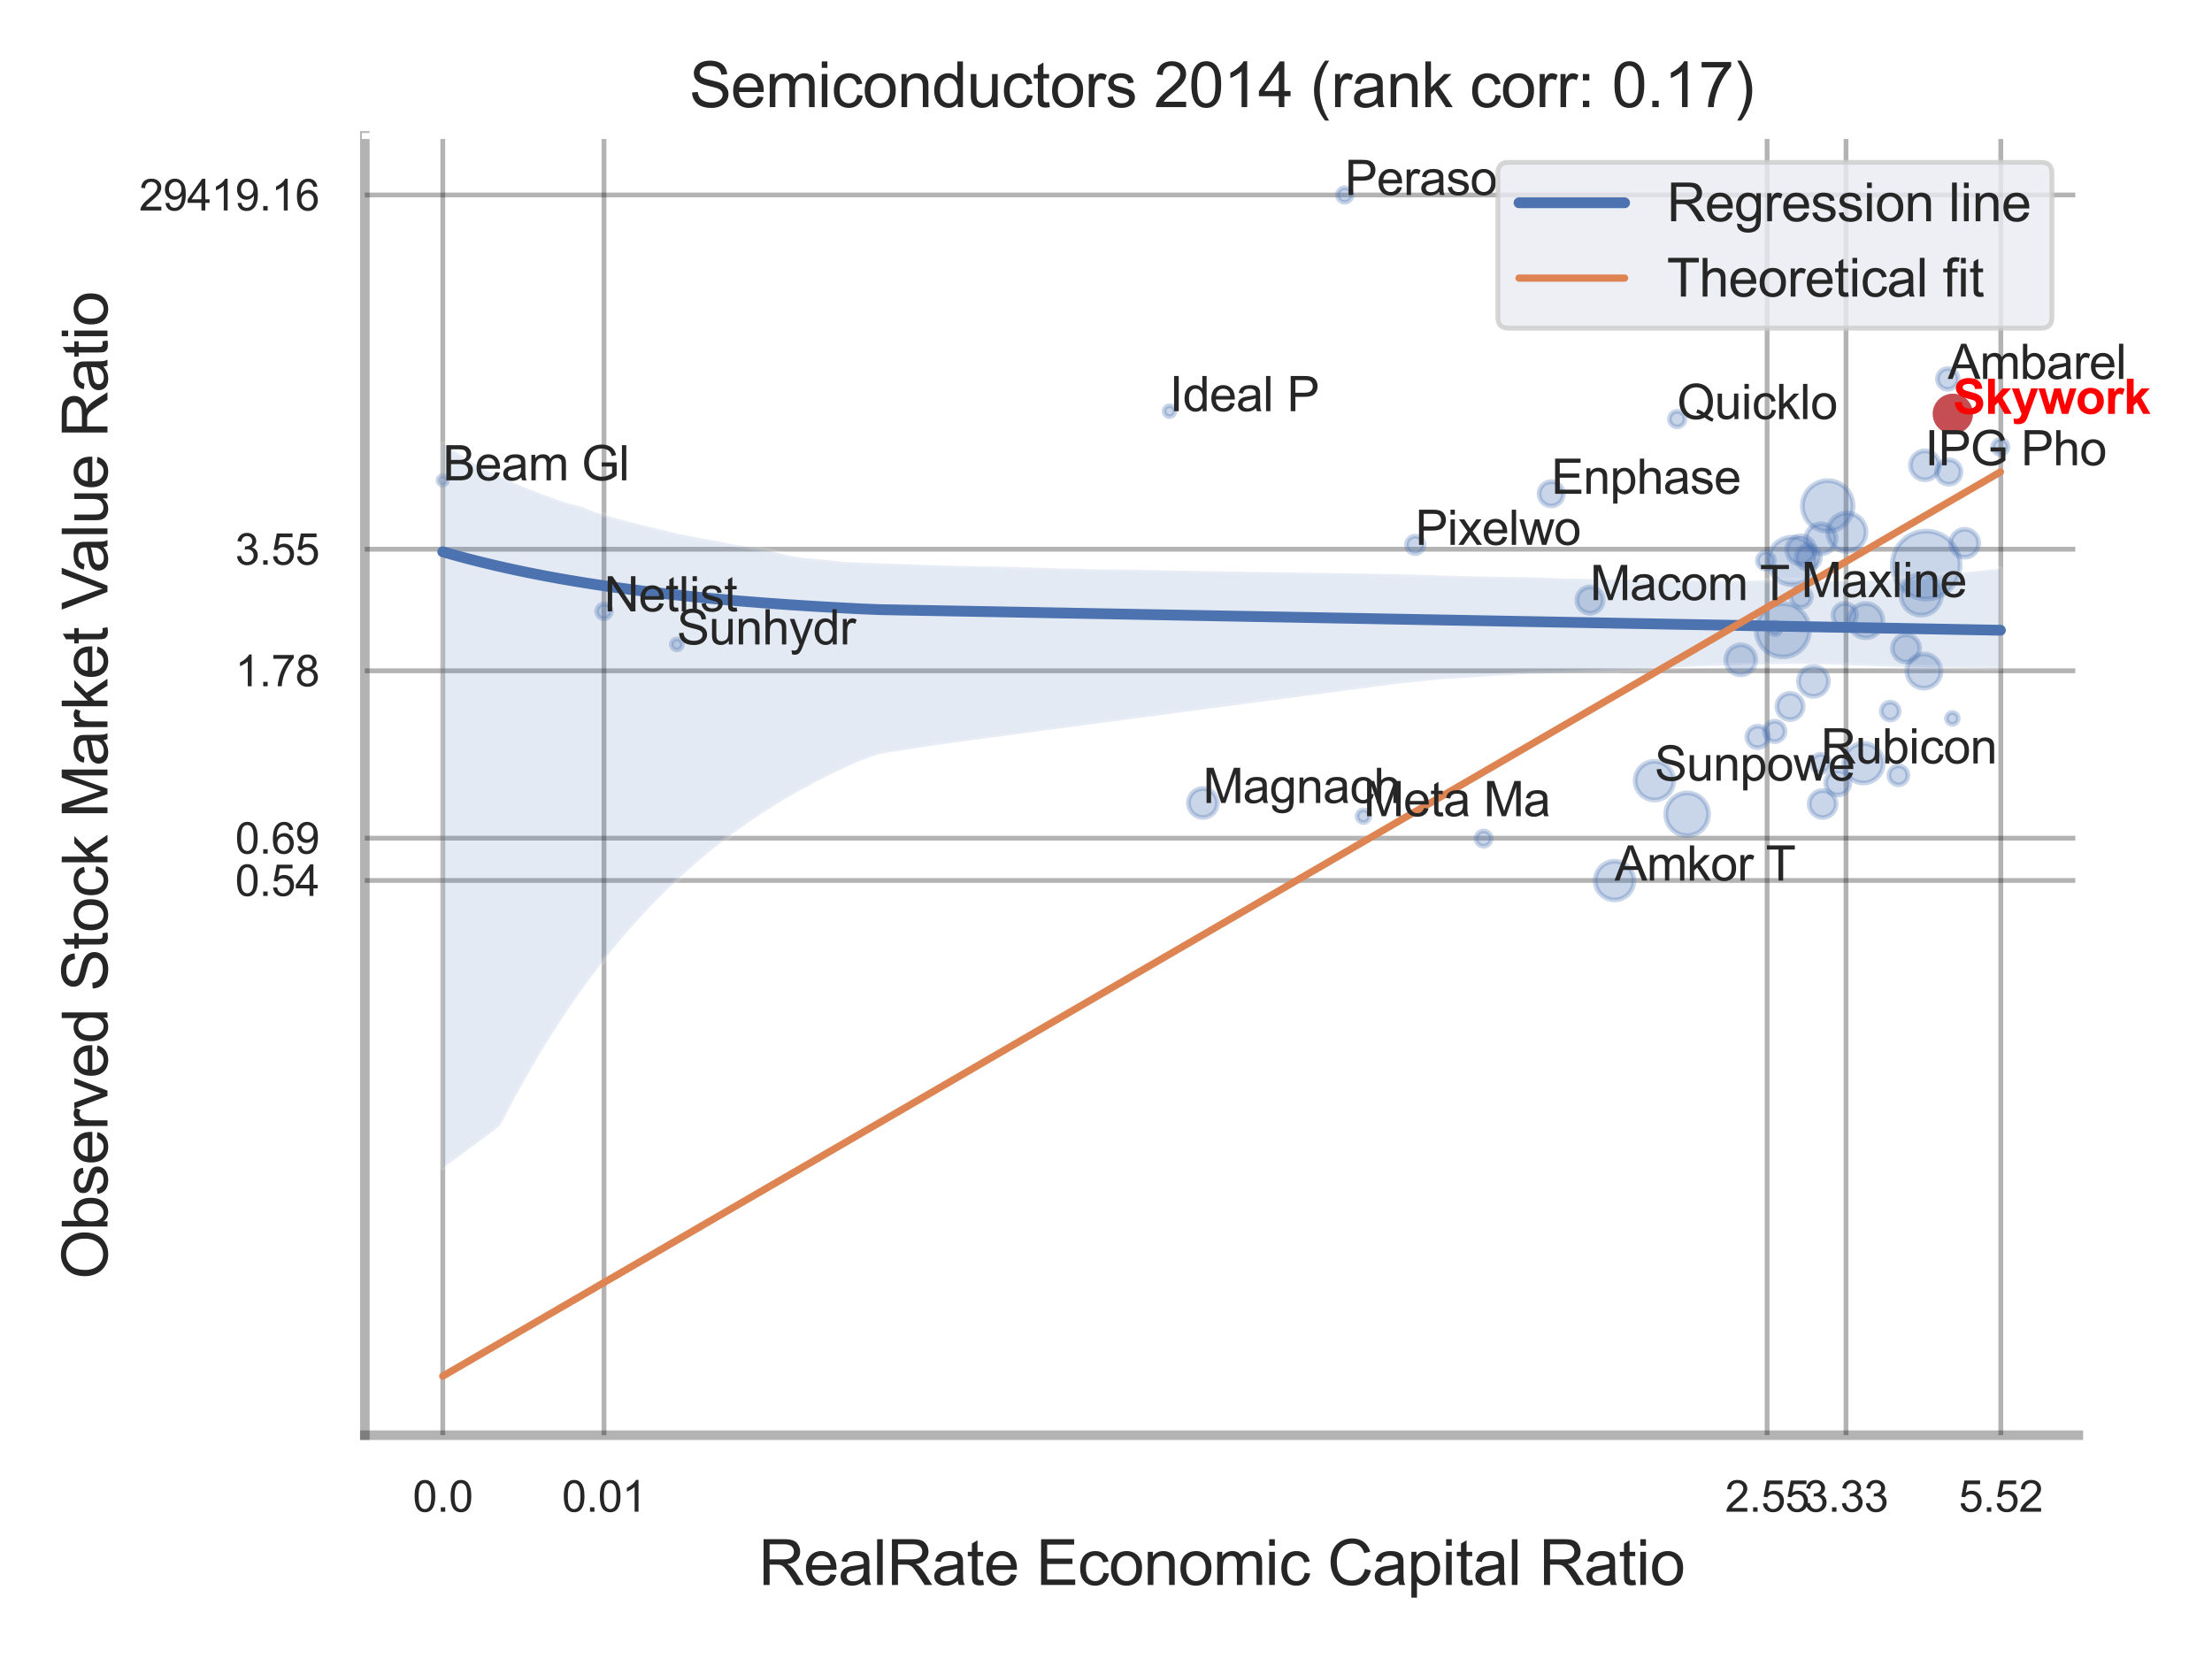 <?xml version="1.0" encoding="utf-8" standalone="no"?>
<!DOCTYPE svg PUBLIC "-//W3C//DTD SVG 1.1//EN"
  "http://www.w3.org/Graphics/SVG/1.1/DTD/svg11.dtd">
<svg xmlns:xlink="http://www.w3.org/1999/xlink" width="460.8pt" height="345.6pt" viewBox="0 0 460.8 345.6" xmlns="http://www.w3.org/2000/svg" version="1.1">
 <defs>
  <style type="text/css">*{stroke-linejoin: round; stroke-linecap: butt}</style>
 </defs>
 <g id="figure_1">
  <g id="patch_1">
   <path d="M 0 345.6 
L 460.8 345.6 
L 460.8 0 
L 0 0 
z
" style="fill: #ffffff"/>
  </g>
  <g id="axes_1">
   <g id="patch_2">
    <path d="M 76.005 298.98 
L 432.951 298.98 
L 432.951 28.32 
L 76.005 28.32 
z
" style="fill: #ffffff"/>
   </g>
   <g id="matplotlib.axis_1">
    <g id="xtick_1">
     <g id="line2d_1">
      <path d="M 92.24 298.98 
L 92.24 28.32 
" clip-path="url(#pa25113ad0c)" style="fill: none; stroke: #000000; stroke-opacity: 0.3; stroke-linecap: round"/>
     </g>
     <g id="text_1">
      <!-- 0.0 -->
      <g style="fill: #262626" transform="translate(85.985 314.922) scale(0.09 -0.09)">
       <defs>
        <path id="ArialMT-30" d="M 266 2259 
Q 266 3072 433 3567 
Q 600 4063 929 4331 
Q 1259 4600 1759 4600 
Q 2128 4600 2406 4451 
Q 2684 4303 2865 4023 
Q 3047 3744 3150 3342 
Q 3253 2941 3253 2259 
Q 3253 1453 3087 958 
Q 2922 463 2592 192 
Q 2263 -78 1759 -78 
Q 1097 -78 719 397 
Q 266 969 266 2259 
z
M 844 2259 
Q 844 1131 1108 757 
Q 1372 384 1759 384 
Q 2147 384 2411 759 
Q 2675 1134 2675 2259 
Q 2675 3391 2411 3762 
Q 2147 4134 1753 4134 
Q 1366 4134 1134 3806 
Q 844 3388 844 2259 
z
" transform="scale(0.016)"/>
        <path id="ArialMT-2e" d="M 581 0 
L 581 641 
L 1222 641 
L 1222 0 
L 581 0 
z
" transform="scale(0.016)"/>
       </defs>
       <use xlink:href="#ArialMT-30"/>
       <use xlink:href="#ArialMT-2e" x="55.615"/>
       <use xlink:href="#ArialMT-30" x="83.398"/>
      </g>
     </g>
    </g>
    <g id="xtick_2">
     <g id="line2d_2">
      <path d="M 125.826 298.98 
L 125.826 28.32 
" clip-path="url(#pa25113ad0c)" style="fill: none; stroke: #000000; stroke-opacity: 0.3; stroke-linecap: round"/>
     </g>
     <g id="text_2">
      <!-- 0.01 -->
      <g style="fill: #262626" transform="translate(117.068 314.922) scale(0.09 -0.09)">
       <defs>
        <path id="ArialMT-31" d="M 2384 0 
L 1822 0 
L 1822 3584 
Q 1619 3391 1289 3197 
Q 959 3003 697 2906 
L 697 3450 
Q 1169 3672 1522 3987 
Q 1875 4303 2022 4600 
L 2384 4600 
L 2384 0 
z
" transform="scale(0.016)"/>
       </defs>
       <use xlink:href="#ArialMT-30"/>
       <use xlink:href="#ArialMT-2e" x="55.615"/>
       <use xlink:href="#ArialMT-30" x="83.398"/>
       <use xlink:href="#ArialMT-31" x="139.014"/>
      </g>
     </g>
    </g>
    <g id="xtick_3">
     <g id="line2d_3">
      <path d="M 368.121 298.98 
L 368.121 28.32 
" clip-path="url(#pa25113ad0c)" style="fill: none; stroke: #000000; stroke-opacity: 0.3; stroke-linecap: round"/>
     </g>
     <g id="text_3">
      <!-- 2.55 -->
      <g style="fill: #262626" transform="translate(359.363 314.922) scale(0.09 -0.09)">
       <defs>
        <path id="ArialMT-32" d="M 3222 541 
L 3222 0 
L 194 0 
Q 188 203 259 391 
Q 375 700 629 1000 
Q 884 1300 1366 1694 
Q 2113 2306 2375 2664 
Q 2638 3022 2638 3341 
Q 2638 3675 2398 3904 
Q 2159 4134 1775 4134 
Q 1369 4134 1125 3890 
Q 881 3647 878 3216 
L 300 3275 
Q 359 3922 746 4261 
Q 1134 4600 1788 4600 
Q 2447 4600 2831 4234 
Q 3216 3869 3216 3328 
Q 3216 3053 3103 2787 
Q 2991 2522 2730 2228 
Q 2469 1934 1863 1422 
Q 1356 997 1212 845 
Q 1069 694 975 541 
L 3222 541 
z
" transform="scale(0.016)"/>
        <path id="ArialMT-35" d="M 266 1200 
L 856 1250 
Q 922 819 1161 601 
Q 1400 384 1738 384 
Q 2144 384 2425 690 
Q 2706 997 2706 1503 
Q 2706 1984 2436 2262 
Q 2166 2541 1728 2541 
Q 1456 2541 1237 2417 
Q 1019 2294 894 2097 
L 366 2166 
L 809 4519 
L 3088 4519 
L 3088 3981 
L 1259 3981 
L 1013 2750 
Q 1425 3038 1878 3038 
Q 2478 3038 2890 2622 
Q 3303 2206 3303 1553 
Q 3303 931 2941 478 
Q 2500 -78 1738 -78 
Q 1113 -78 717 272 
Q 322 622 266 1200 
z
" transform="scale(0.016)"/>
       </defs>
       <use xlink:href="#ArialMT-32"/>
       <use xlink:href="#ArialMT-2e" x="55.615"/>
       <use xlink:href="#ArialMT-35" x="83.398"/>
       <use xlink:href="#ArialMT-35" x="139.014"/>
      </g>
     </g>
    </g>
    <g id="xtick_4">
     <g id="line2d_4">
      <path d="M 384.56 298.98 
L 384.56 28.32 
" clip-path="url(#pa25113ad0c)" style="fill: none; stroke: #000000; stroke-opacity: 0.3; stroke-linecap: round"/>
     </g>
     <g id="text_4">
      <!-- 3.33 -->
      <g style="fill: #262626" transform="translate(375.803 314.922) scale(0.09 -0.09)">
       <defs>
        <path id="ArialMT-33" d="M 269 1209 
L 831 1284 
Q 928 806 1161 595 
Q 1394 384 1728 384 
Q 2125 384 2398 659 
Q 2672 934 2672 1341 
Q 2672 1728 2419 1979 
Q 2166 2231 1775 2231 
Q 1616 2231 1378 2169 
L 1441 2663 
Q 1497 2656 1531 2656 
Q 1891 2656 2178 2843 
Q 2466 3031 2466 3422 
Q 2466 3731 2256 3934 
Q 2047 4138 1716 4138 
Q 1388 4138 1169 3931 
Q 950 3725 888 3313 
L 325 3413 
Q 428 3978 793 4289 
Q 1159 4600 1703 4600 
Q 2078 4600 2393 4439 
Q 2709 4278 2876 4000 
Q 3044 3722 3044 3409 
Q 3044 3113 2884 2869 
Q 2725 2625 2413 2481 
Q 2819 2388 3044 2092 
Q 3269 1797 3269 1353 
Q 3269 753 2831 336 
Q 2394 -81 1725 -81 
Q 1122 -81 723 278 
Q 325 638 269 1209 
z
" transform="scale(0.016)"/>
       </defs>
       <use xlink:href="#ArialMT-33"/>
       <use xlink:href="#ArialMT-2e" x="55.615"/>
       <use xlink:href="#ArialMT-33" x="83.398"/>
       <use xlink:href="#ArialMT-33" x="139.014"/>
      </g>
     </g>
    </g>
    <g id="xtick_5">
     <g id="line2d_5">
      <path d="M 416.807 298.98 
L 416.807 28.32 
" clip-path="url(#pa25113ad0c)" style="fill: none; stroke: #000000; stroke-opacity: 0.3; stroke-linecap: round"/>
     </g>
     <g id="text_5">
      <!-- 5.52 -->
      <g style="fill: #262626" transform="translate(408.05 314.922) scale(0.09 -0.09)">
       <use xlink:href="#ArialMT-35"/>
       <use xlink:href="#ArialMT-2e" x="55.615"/>
       <use xlink:href="#ArialMT-35" x="83.398"/>
       <use xlink:href="#ArialMT-32" x="139.014"/>
      </g>
     </g>
    </g>
    <g id="xtick_6"/>
    <g id="xtick_7"/>
    <g id="xtick_8"/>
    <g id="text_6">
     <!-- RealRate Economic Capital Ratio -->
     <g style="fill: #262626" transform="translate(158.02 330.174) scale(0.13 -0.13)">
      <defs>
       <path id="ArialMT-52" d="M 503 0 
L 503 4581 
L 2534 4581 
Q 3147 4581 3465 4457 
Q 3784 4334 3975 4021 
Q 4166 3709 4166 3331 
Q 4166 2844 3850 2509 
Q 3534 2175 2875 2084 
Q 3116 1969 3241 1856 
Q 3506 1613 3744 1247 
L 4541 0 
L 3778 0 
L 3172 953 
Q 2906 1366 2734 1584 
Q 2563 1803 2427 1890 
Q 2291 1978 2150 2013 
Q 2047 2034 1813 2034 
L 1109 2034 
L 1109 0 
L 503 0 
z
M 1109 2559 
L 2413 2559 
Q 2828 2559 3062 2645 
Q 3297 2731 3419 2920 
Q 3541 3109 3541 3331 
Q 3541 3656 3305 3865 
Q 3069 4075 2559 4075 
L 1109 4075 
L 1109 2559 
z
" transform="scale(0.016)"/>
       <path id="ArialMT-65" d="M 2694 1069 
L 3275 997 
Q 3138 488 2766 206 
Q 2394 -75 1816 -75 
Q 1088 -75 661 373 
Q 234 822 234 1631 
Q 234 2469 665 2931 
Q 1097 3394 1784 3394 
Q 2450 3394 2872 2941 
Q 3294 2488 3294 1666 
Q 3294 1616 3291 1516 
L 816 1516 
Q 847 969 1125 678 
Q 1403 388 1819 388 
Q 2128 388 2347 550 
Q 2566 713 2694 1069 
z
M 847 1978 
L 2700 1978 
Q 2663 2397 2488 2606 
Q 2219 2931 1791 2931 
Q 1403 2931 1139 2672 
Q 875 2413 847 1978 
z
" transform="scale(0.016)"/>
       <path id="ArialMT-61" d="M 2588 409 
Q 2275 144 1986 34 
Q 1697 -75 1366 -75 
Q 819 -75 525 192 
Q 231 459 231 875 
Q 231 1119 342 1320 
Q 453 1522 633 1644 
Q 813 1766 1038 1828 
Q 1203 1872 1538 1913 
Q 2219 1994 2541 2106 
Q 2544 2222 2544 2253 
Q 2544 2597 2384 2738 
Q 2169 2928 1744 2928 
Q 1347 2928 1158 2789 
Q 969 2650 878 2297 
L 328 2372 
Q 403 2725 575 2942 
Q 747 3159 1072 3276 
Q 1397 3394 1825 3394 
Q 2250 3394 2515 3294 
Q 2781 3194 2906 3042 
Q 3031 2891 3081 2659 
Q 3109 2516 3109 2141 
L 3109 1391 
Q 3109 606 3145 398 
Q 3181 191 3288 0 
L 2700 0 
Q 2613 175 2588 409 
z
M 2541 1666 
Q 2234 1541 1622 1453 
Q 1275 1403 1131 1340 
Q 988 1278 909 1158 
Q 831 1038 831 891 
Q 831 666 1001 516 
Q 1172 366 1500 366 
Q 1825 366 2078 508 
Q 2331 650 2450 897 
Q 2541 1088 2541 1459 
L 2541 1666 
z
" transform="scale(0.016)"/>
       <path id="ArialMT-6c" d="M 409 0 
L 409 4581 
L 972 4581 
L 972 0 
L 409 0 
z
" transform="scale(0.016)"/>
       <path id="ArialMT-74" d="M 1650 503 
L 1731 6 
Q 1494 -44 1306 -44 
Q 1000 -44 831 53 
Q 663 150 594 308 
Q 525 466 525 972 
L 525 2881 
L 113 2881 
L 113 3319 
L 525 3319 
L 525 4141 
L 1084 4478 
L 1084 3319 
L 1650 3319 
L 1650 2881 
L 1084 2881 
L 1084 941 
Q 1084 700 1114 631 
Q 1144 563 1211 522 
Q 1278 481 1403 481 
Q 1497 481 1650 503 
z
" transform="scale(0.016)"/>
       <path id="ArialMT-20" transform="scale(0.016)"/>
       <path id="ArialMT-45" d="M 506 0 
L 506 4581 
L 3819 4581 
L 3819 4041 
L 1113 4041 
L 1113 2638 
L 3647 2638 
L 3647 2100 
L 1113 2100 
L 1113 541 
L 3925 541 
L 3925 0 
L 506 0 
z
" transform="scale(0.016)"/>
       <path id="ArialMT-63" d="M 2588 1216 
L 3141 1144 
Q 3050 572 2676 248 
Q 2303 -75 1759 -75 
Q 1078 -75 664 370 
Q 250 816 250 1647 
Q 250 2184 428 2587 
Q 606 2991 970 3192 
Q 1334 3394 1763 3394 
Q 2303 3394 2647 3120 
Q 2991 2847 3088 2344 
L 2541 2259 
Q 2463 2594 2264 2762 
Q 2066 2931 1784 2931 
Q 1359 2931 1093 2626 
Q 828 2322 828 1663 
Q 828 994 1084 691 
Q 1341 388 1753 388 
Q 2084 388 2306 591 
Q 2528 794 2588 1216 
z
" transform="scale(0.016)"/>
       <path id="ArialMT-6f" d="M 213 1659 
Q 213 2581 725 3025 
Q 1153 3394 1769 3394 
Q 2453 3394 2887 2945 
Q 3322 2497 3322 1706 
Q 3322 1066 3130 698 
Q 2938 331 2570 128 
Q 2203 -75 1769 -75 
Q 1072 -75 642 372 
Q 213 819 213 1659 
z
M 791 1659 
Q 791 1022 1069 705 
Q 1347 388 1769 388 
Q 2188 388 2466 706 
Q 2744 1025 2744 1678 
Q 2744 2294 2464 2611 
Q 2184 2928 1769 2928 
Q 1347 2928 1069 2612 
Q 791 2297 791 1659 
z
" transform="scale(0.016)"/>
       <path id="ArialMT-6e" d="M 422 0 
L 422 3319 
L 928 3319 
L 928 2847 
Q 1294 3394 1984 3394 
Q 2284 3394 2536 3286 
Q 2788 3178 2913 3003 
Q 3038 2828 3088 2588 
Q 3119 2431 3119 2041 
L 3119 0 
L 2556 0 
L 2556 2019 
Q 2556 2363 2490 2533 
Q 2425 2703 2258 2804 
Q 2091 2906 1866 2906 
Q 1506 2906 1245 2678 
Q 984 2450 984 1813 
L 984 0 
L 422 0 
z
" transform="scale(0.016)"/>
       <path id="ArialMT-6d" d="M 422 0 
L 422 3319 
L 925 3319 
L 925 2853 
Q 1081 3097 1340 3245 
Q 1600 3394 1931 3394 
Q 2300 3394 2536 3241 
Q 2772 3088 2869 2813 
Q 3263 3394 3894 3394 
Q 4388 3394 4653 3120 
Q 4919 2847 4919 2278 
L 4919 0 
L 4359 0 
L 4359 2091 
Q 4359 2428 4304 2576 
Q 4250 2725 4106 2815 
Q 3963 2906 3769 2906 
Q 3419 2906 3187 2673 
Q 2956 2441 2956 1928 
L 2956 0 
L 2394 0 
L 2394 2156 
Q 2394 2531 2256 2718 
Q 2119 2906 1806 2906 
Q 1569 2906 1367 2781 
Q 1166 2656 1075 2415 
Q 984 2175 984 1722 
L 984 0 
L 422 0 
z
" transform="scale(0.016)"/>
       <path id="ArialMT-69" d="M 425 3934 
L 425 4581 
L 988 4581 
L 988 3934 
L 425 3934 
z
M 425 0 
L 425 3319 
L 988 3319 
L 988 0 
L 425 0 
z
" transform="scale(0.016)"/>
       <path id="ArialMT-43" d="M 3763 1606 
L 4369 1453 
Q 4178 706 3683 314 
Q 3188 -78 2472 -78 
Q 1731 -78 1267 223 
Q 803 525 561 1097 
Q 319 1669 319 2325 
Q 319 3041 592 3573 
Q 866 4106 1370 4382 
Q 1875 4659 2481 4659 
Q 3169 4659 3637 4309 
Q 4106 3959 4291 3325 
L 3694 3184 
Q 3534 3684 3231 3912 
Q 2928 4141 2469 4141 
Q 1941 4141 1586 3887 
Q 1231 3634 1087 3207 
Q 944 2781 944 2328 
Q 944 1744 1114 1308 
Q 1284 872 1643 656 
Q 2003 441 2422 441 
Q 2931 441 3284 734 
Q 3638 1028 3763 1606 
z
" transform="scale(0.016)"/>
       <path id="ArialMT-70" d="M 422 -1272 
L 422 3319 
L 934 3319 
L 934 2888 
Q 1116 3141 1344 3267 
Q 1572 3394 1897 3394 
Q 2322 3394 2647 3175 
Q 2972 2956 3137 2557 
Q 3303 2159 3303 1684 
Q 3303 1175 3120 767 
Q 2938 359 2589 142 
Q 2241 -75 1856 -75 
Q 1575 -75 1351 44 
Q 1128 163 984 344 
L 984 -1272 
L 422 -1272 
z
M 931 1641 
Q 931 1000 1190 694 
Q 1450 388 1819 388 
Q 2194 388 2461 705 
Q 2728 1022 2728 1688 
Q 2728 2322 2467 2637 
Q 2206 2953 1844 2953 
Q 1484 2953 1207 2617 
Q 931 2281 931 1641 
z
" transform="scale(0.016)"/>
      </defs>
      <use xlink:href="#ArialMT-52"/>
      <use xlink:href="#ArialMT-65" x="72.217"/>
      <use xlink:href="#ArialMT-61" x="127.832"/>
      <use xlink:href="#ArialMT-6c" x="183.447"/>
      <use xlink:href="#ArialMT-52" x="205.664"/>
      <use xlink:href="#ArialMT-61" x="277.881"/>
      <use xlink:href="#ArialMT-74" x="333.496"/>
      <use xlink:href="#ArialMT-65" x="361.279"/>
      <use xlink:href="#ArialMT-20" x="416.895"/>
      <use xlink:href="#ArialMT-45" x="444.678"/>
      <use xlink:href="#ArialMT-63" x="511.377"/>
      <use xlink:href="#ArialMT-6f" x="561.377"/>
      <use xlink:href="#ArialMT-6e" x="616.992"/>
      <use xlink:href="#ArialMT-6f" x="672.607"/>
      <use xlink:href="#ArialMT-6d" x="728.223"/>
      <use xlink:href="#ArialMT-69" x="811.523"/>
      <use xlink:href="#ArialMT-63" x="833.74"/>
      <use xlink:href="#ArialMT-20" x="883.74"/>
      <use xlink:href="#ArialMT-43" x="911.523"/>
      <use xlink:href="#ArialMT-61" x="983.74"/>
      <use xlink:href="#ArialMT-70" x="1039.355"/>
      <use xlink:href="#ArialMT-69" x="1094.971"/>
      <use xlink:href="#ArialMT-74" x="1117.188"/>
      <use xlink:href="#ArialMT-61" x="1144.971"/>
      <use xlink:href="#ArialMT-6c" x="1200.586"/>
      <use xlink:href="#ArialMT-20" x="1222.803"/>
      <use xlink:href="#ArialMT-52" x="1250.586"/>
      <use xlink:href="#ArialMT-61" x="1322.803"/>
      <use xlink:href="#ArialMT-74" x="1378.418"/>
      <use xlink:href="#ArialMT-69" x="1406.201"/>
      <use xlink:href="#ArialMT-6f" x="1428.418"/>
     </g>
    </g>
   </g>
   <g id="matplotlib.axis_2">
    <g id="ytick_1">
     <g id="line2d_6">
      <path d="M 76.005 183.418 
L 432.951 183.418 
" clip-path="url(#pa25113ad0c)" style="fill: none; stroke: #000000; stroke-opacity: 0.3; stroke-linecap: round"/>
     </g>
     <g id="text_7">
      <!-- 0.54 -->
      <g style="fill: #262626" transform="translate(48.99 186.639) scale(0.09 -0.09)">
       <defs>
        <path id="ArialMT-34" d="M 2069 0 
L 2069 1097 
L 81 1097 
L 81 1613 
L 2172 4581 
L 2631 4581 
L 2631 1613 
L 3250 1613 
L 3250 1097 
L 2631 1097 
L 2631 0 
L 2069 0 
z
M 2069 1613 
L 2069 3678 
L 634 1613 
L 2069 1613 
z
" transform="scale(0.016)"/>
       </defs>
       <use xlink:href="#ArialMT-30"/>
       <use xlink:href="#ArialMT-2e" x="55.615"/>
       <use xlink:href="#ArialMT-35" x="83.398"/>
       <use xlink:href="#ArialMT-34" x="139.014"/>
      </g>
     </g>
    </g>
    <g id="ytick_2">
     <g id="line2d_7">
      <path d="M 76.005 174.609 
L 432.951 174.609 
" clip-path="url(#pa25113ad0c)" style="fill: none; stroke: #000000; stroke-opacity: 0.3; stroke-linecap: round"/>
     </g>
     <g id="text_8">
      <!-- 0.69 -->
      <g style="fill: #262626" transform="translate(48.99 177.83) scale(0.09 -0.09)">
       <defs>
        <path id="ArialMT-36" d="M 3184 3459 
L 2625 3416 
Q 2550 3747 2413 3897 
Q 2184 4138 1850 4138 
Q 1581 4138 1378 3988 
Q 1113 3794 959 3422 
Q 806 3050 800 2363 
Q 1003 2672 1297 2822 
Q 1591 2972 1913 2972 
Q 2475 2972 2870 2558 
Q 3266 2144 3266 1488 
Q 3266 1056 3080 686 
Q 2894 316 2569 119 
Q 2244 -78 1831 -78 
Q 1128 -78 684 439 
Q 241 956 241 2144 
Q 241 3472 731 4075 
Q 1159 4600 1884 4600 
Q 2425 4600 2770 4297 
Q 3116 3994 3184 3459 
z
M 888 1484 
Q 888 1194 1011 928 
Q 1134 663 1356 523 
Q 1578 384 1822 384 
Q 2178 384 2434 671 
Q 2691 959 2691 1453 
Q 2691 1928 2437 2201 
Q 2184 2475 1800 2475 
Q 1419 2475 1153 2201 
Q 888 1928 888 1484 
z
" transform="scale(0.016)"/>
        <path id="ArialMT-39" d="M 350 1059 
L 891 1109 
Q 959 728 1153 556 
Q 1347 384 1650 384 
Q 1909 384 2104 503 
Q 2300 622 2425 820 
Q 2550 1019 2634 1356 
Q 2719 1694 2719 2044 
Q 2719 2081 2716 2156 
Q 2547 1888 2255 1720 
Q 1963 1553 1622 1553 
Q 1053 1553 659 1965 
Q 266 2378 266 3053 
Q 266 3750 677 4175 
Q 1088 4600 1706 4600 
Q 2153 4600 2523 4359 
Q 2894 4119 3086 3673 
Q 3278 3228 3278 2384 
Q 3278 1506 3087 986 
Q 2897 466 2520 194 
Q 2144 -78 1638 -78 
Q 1100 -78 759 220 
Q 419 519 350 1059 
z
M 2653 3081 
Q 2653 3566 2395 3850 
Q 2138 4134 1775 4134 
Q 1400 4134 1122 3828 
Q 844 3522 844 3034 
Q 844 2597 1108 2323 
Q 1372 2050 1759 2050 
Q 2150 2050 2401 2323 
Q 2653 2597 2653 3081 
z
" transform="scale(0.016)"/>
       </defs>
       <use xlink:href="#ArialMT-30"/>
       <use xlink:href="#ArialMT-2e" x="55.615"/>
       <use xlink:href="#ArialMT-36" x="83.398"/>
       <use xlink:href="#ArialMT-39" x="139.014"/>
      </g>
     </g>
    </g>
    <g id="ytick_3">
     <g id="line2d_8">
      <path d="M 76.005 139.74 
L 432.951 139.74 
" clip-path="url(#pa25113ad0c)" style="fill: none; stroke: #000000; stroke-opacity: 0.3; stroke-linecap: round"/>
     </g>
     <g id="text_9">
      <!-- 1.78 -->
      <g style="fill: #262626" transform="translate(48.99 142.961) scale(0.09 -0.09)">
       <defs>
        <path id="ArialMT-37" d="M 303 3981 
L 303 4522 
L 3269 4522 
L 3269 4084 
Q 2831 3619 2401 2847 
Q 1972 2075 1738 1259 
Q 1569 684 1522 0 
L 944 0 
Q 953 541 1156 1306 
Q 1359 2072 1739 2783 
Q 2119 3494 2547 3981 
L 303 3981 
z
" transform="scale(0.016)"/>
        <path id="ArialMT-38" d="M 1131 2484 
Q 781 2613 612 2850 
Q 444 3088 444 3419 
Q 444 3919 803 4259 
Q 1163 4600 1759 4600 
Q 2359 4600 2725 4251 
Q 3091 3903 3091 3403 
Q 3091 3084 2923 2848 
Q 2756 2613 2416 2484 
Q 2838 2347 3058 2040 
Q 3278 1734 3278 1309 
Q 3278 722 2862 322 
Q 2447 -78 1769 -78 
Q 1091 -78 675 323 
Q 259 725 259 1325 
Q 259 1772 486 2073 
Q 713 2375 1131 2484 
z
M 1019 3438 
Q 1019 3113 1228 2906 
Q 1438 2700 1772 2700 
Q 2097 2700 2305 2904 
Q 2513 3109 2513 3406 
Q 2513 3716 2298 3927 
Q 2084 4138 1766 4138 
Q 1444 4138 1231 3931 
Q 1019 3725 1019 3438 
z
M 838 1322 
Q 838 1081 952 856 
Q 1066 631 1291 507 
Q 1516 384 1775 384 
Q 2178 384 2440 643 
Q 2703 903 2703 1303 
Q 2703 1709 2433 1975 
Q 2163 2241 1756 2241 
Q 1359 2241 1098 1978 
Q 838 1716 838 1322 
z
" transform="scale(0.016)"/>
       </defs>
       <use xlink:href="#ArialMT-31"/>
       <use xlink:href="#ArialMT-2e" x="55.615"/>
       <use xlink:href="#ArialMT-37" x="83.398"/>
       <use xlink:href="#ArialMT-38" x="139.014"/>
      </g>
     </g>
    </g>
    <g id="ytick_4">
     <g id="line2d_9">
      <path d="M 76.005 114.414 
L 432.951 114.414 
" clip-path="url(#pa25113ad0c)" style="fill: none; stroke: #000000; stroke-opacity: 0.3; stroke-linecap: round"/>
     </g>
     <g id="text_10">
      <!-- 3.55 -->
      <g style="fill: #262626" transform="translate(48.99 117.635) scale(0.09 -0.09)">
       <use xlink:href="#ArialMT-33"/>
       <use xlink:href="#ArialMT-2e" x="55.615"/>
       <use xlink:href="#ArialMT-35" x="83.398"/>
       <use xlink:href="#ArialMT-35" x="139.014"/>
      </g>
     </g>
    </g>
    <g id="ytick_5">
     <g id="line2d_10">
      <path d="M 76.005 40.621 
L 432.951 40.621 
" clip-path="url(#pa25113ad0c)" style="fill: none; stroke: #000000; stroke-opacity: 0.3; stroke-linecap: round"/>
     </g>
     <g id="text_11">
      <!-- 29419.16 -->
      <g style="fill: #262626" transform="translate(28.971 43.842) scale(0.09 -0.09)">
       <use xlink:href="#ArialMT-32"/>
       <use xlink:href="#ArialMT-39" x="55.615"/>
       <use xlink:href="#ArialMT-34" x="111.23"/>
       <use xlink:href="#ArialMT-31" x="166.846"/>
       <use xlink:href="#ArialMT-39" x="222.461"/>
       <use xlink:href="#ArialMT-2e" x="278.076"/>
       <use xlink:href="#ArialMT-31" x="305.859"/>
       <use xlink:href="#ArialMT-36" x="361.475"/>
      </g>
     </g>
    </g>
    <g id="ytick_6"/>
    <g id="ytick_7"/>
    <g id="ytick_8"/>
    <g id="ytick_9"/>
    <g id="ytick_10"/>
    <g id="text_12">
     <!-- Observed Stock Market Value Ratio -->
     <g style="fill: #262626" transform="translate(22.387 266.489) rotate(-90) scale(0.13 -0.13)">
      <defs>
       <path id="ArialMT-4f" d="M 309 2231 
Q 309 3372 921 4017 
Q 1534 4663 2503 4663 
Q 3138 4663 3647 4359 
Q 4156 4056 4423 3514 
Q 4691 2972 4691 2284 
Q 4691 1588 4409 1038 
Q 4128 488 3612 205 
Q 3097 -78 2500 -78 
Q 1853 -78 1343 234 
Q 834 547 571 1087 
Q 309 1628 309 2231 
z
M 934 2222 
Q 934 1394 1379 917 
Q 1825 441 2497 441 
Q 3181 441 3623 922 
Q 4066 1403 4066 2288 
Q 4066 2847 3877 3264 
Q 3688 3681 3323 3911 
Q 2959 4141 2506 4141 
Q 1863 4141 1398 3698 
Q 934 3256 934 2222 
z
" transform="scale(0.016)"/>
       <path id="ArialMT-62" d="M 941 0 
L 419 0 
L 419 4581 
L 981 4581 
L 981 2947 
Q 1338 3394 1891 3394 
Q 2197 3394 2470 3270 
Q 2744 3147 2920 2923 
Q 3097 2700 3197 2384 
Q 3297 2069 3297 1709 
Q 3297 856 2875 390 
Q 2453 -75 1863 -75 
Q 1275 -75 941 416 
L 941 0 
z
M 934 1684 
Q 934 1088 1097 822 
Q 1363 388 1816 388 
Q 2184 388 2453 708 
Q 2722 1028 2722 1663 
Q 2722 2313 2464 2622 
Q 2206 2931 1841 2931 
Q 1472 2931 1203 2611 
Q 934 2291 934 1684 
z
" transform="scale(0.016)"/>
       <path id="ArialMT-73" d="M 197 991 
L 753 1078 
Q 800 744 1014 566 
Q 1228 388 1613 388 
Q 2000 388 2187 545 
Q 2375 703 2375 916 
Q 2375 1106 2209 1216 
Q 2094 1291 1634 1406 
Q 1016 1563 777 1677 
Q 538 1791 414 1992 
Q 291 2194 291 2438 
Q 291 2659 392 2848 
Q 494 3038 669 3163 
Q 800 3259 1026 3326 
Q 1253 3394 1513 3394 
Q 1903 3394 2198 3281 
Q 2494 3169 2634 2976 
Q 2775 2784 2828 2463 
L 2278 2388 
Q 2241 2644 2061 2787 
Q 1881 2931 1553 2931 
Q 1166 2931 1000 2803 
Q 834 2675 834 2503 
Q 834 2394 903 2306 
Q 972 2216 1119 2156 
Q 1203 2125 1616 2013 
Q 2213 1853 2448 1751 
Q 2684 1650 2818 1456 
Q 2953 1263 2953 975 
Q 2953 694 2789 445 
Q 2625 197 2315 61 
Q 2006 -75 1616 -75 
Q 969 -75 630 194 
Q 291 463 197 991 
z
" transform="scale(0.016)"/>
       <path id="ArialMT-72" d="M 416 0 
L 416 3319 
L 922 3319 
L 922 2816 
Q 1116 3169 1280 3281 
Q 1444 3394 1641 3394 
Q 1925 3394 2219 3213 
L 2025 2691 
Q 1819 2813 1613 2813 
Q 1428 2813 1281 2702 
Q 1134 2591 1072 2394 
Q 978 2094 978 1738 
L 978 0 
L 416 0 
z
" transform="scale(0.016)"/>
       <path id="ArialMT-76" d="M 1344 0 
L 81 3319 
L 675 3319 
L 1388 1331 
Q 1503 1009 1600 663 
Q 1675 925 1809 1294 
L 2547 3319 
L 3125 3319 
L 1869 0 
L 1344 0 
z
" transform="scale(0.016)"/>
       <path id="ArialMT-64" d="M 2575 0 
L 2575 419 
Q 2259 -75 1647 -75 
Q 1250 -75 917 144 
Q 584 363 401 755 
Q 219 1147 219 1656 
Q 219 2153 384 2558 
Q 550 2963 881 3178 
Q 1213 3394 1622 3394 
Q 1922 3394 2156 3267 
Q 2391 3141 2538 2938 
L 2538 4581 
L 3097 4581 
L 3097 0 
L 2575 0 
z
M 797 1656 
Q 797 1019 1065 703 
Q 1334 388 1700 388 
Q 2069 388 2326 689 
Q 2584 991 2584 1609 
Q 2584 2291 2321 2609 
Q 2059 2928 1675 2928 
Q 1300 2928 1048 2622 
Q 797 2316 797 1656 
z
" transform="scale(0.016)"/>
       <path id="ArialMT-53" d="M 288 1472 
L 859 1522 
Q 900 1178 1048 958 
Q 1197 738 1509 602 
Q 1822 466 2213 466 
Q 2559 466 2825 569 
Q 3091 672 3220 851 
Q 3350 1031 3350 1244 
Q 3350 1459 3225 1620 
Q 3100 1781 2813 1891 
Q 2628 1963 1997 2114 
Q 1366 2266 1113 2400 
Q 784 2572 623 2826 
Q 463 3081 463 3397 
Q 463 3744 659 4045 
Q 856 4347 1234 4503 
Q 1613 4659 2075 4659 
Q 2584 4659 2973 4495 
Q 3363 4331 3572 4012 
Q 3781 3694 3797 3291 
L 3216 3247 
Q 3169 3681 2898 3903 
Q 2628 4125 2100 4125 
Q 1550 4125 1298 3923 
Q 1047 3722 1047 3438 
Q 1047 3191 1225 3031 
Q 1400 2872 2139 2705 
Q 2878 2538 3153 2413 
Q 3553 2228 3743 1945 
Q 3934 1663 3934 1294 
Q 3934 928 3725 604 
Q 3516 281 3123 101 
Q 2731 -78 2241 -78 
Q 1619 -78 1198 103 
Q 778 284 539 648 
Q 300 1013 288 1472 
z
" transform="scale(0.016)"/>
       <path id="ArialMT-6b" d="M 425 0 
L 425 4581 
L 988 4581 
L 988 1969 
L 2319 3319 
L 3047 3319 
L 1778 2088 
L 3175 0 
L 2481 0 
L 1384 1697 
L 988 1316 
L 988 0 
L 425 0 
z
" transform="scale(0.016)"/>
       <path id="ArialMT-4d" d="M 475 0 
L 475 4581 
L 1388 4581 
L 2472 1338 
Q 2622 884 2691 659 
Q 2769 909 2934 1394 
L 4031 4581 
L 4847 4581 
L 4847 0 
L 4263 0 
L 4263 3834 
L 2931 0 
L 2384 0 
L 1059 3900 
L 1059 0 
L 475 0 
z
" transform="scale(0.016)"/>
       <path id="ArialMT-56" d="M 1803 0 
L 28 4581 
L 684 4581 
L 1875 1253 
Q 2019 853 2116 503 
Q 2222 878 2363 1253 
L 3600 4581 
L 4219 4581 
L 2425 0 
L 1803 0 
z
" transform="scale(0.016)"/>
       <path id="ArialMT-75" d="M 2597 0 
L 2597 488 
Q 2209 -75 1544 -75 
Q 1250 -75 995 37 
Q 741 150 617 320 
Q 494 491 444 738 
Q 409 903 409 1263 
L 409 3319 
L 972 3319 
L 972 1478 
Q 972 1038 1006 884 
Q 1059 663 1231 536 
Q 1403 409 1656 409 
Q 1909 409 2131 539 
Q 2353 669 2445 892 
Q 2538 1116 2538 1541 
L 2538 3319 
L 3100 3319 
L 3100 0 
L 2597 0 
z
" transform="scale(0.016)"/>
      </defs>
      <use xlink:href="#ArialMT-4f"/>
      <use xlink:href="#ArialMT-62" x="77.783"/>
      <use xlink:href="#ArialMT-73" x="133.398"/>
      <use xlink:href="#ArialMT-65" x="183.398"/>
      <use xlink:href="#ArialMT-72" x="239.014"/>
      <use xlink:href="#ArialMT-76" x="272.314"/>
      <use xlink:href="#ArialMT-65" x="322.314"/>
      <use xlink:href="#ArialMT-64" x="377.93"/>
      <use xlink:href="#ArialMT-20" x="433.545"/>
      <use xlink:href="#ArialMT-53" x="461.328"/>
      <use xlink:href="#ArialMT-74" x="528.027"/>
      <use xlink:href="#ArialMT-6f" x="555.811"/>
      <use xlink:href="#ArialMT-63" x="611.426"/>
      <use xlink:href="#ArialMT-6b" x="661.426"/>
      <use xlink:href="#ArialMT-20" x="711.426"/>
      <use xlink:href="#ArialMT-4d" x="739.209"/>
      <use xlink:href="#ArialMT-61" x="822.51"/>
      <use xlink:href="#ArialMT-72" x="878.125"/>
      <use xlink:href="#ArialMT-6b" x="911.426"/>
      <use xlink:href="#ArialMT-65" x="961.426"/>
      <use xlink:href="#ArialMT-74" x="1017.041"/>
      <use xlink:href="#ArialMT-20" x="1044.824"/>
      <use xlink:href="#ArialMT-56" x="1072.607"/>
      <use xlink:href="#ArialMT-61" x="1131.932"/>
      <use xlink:href="#ArialMT-6c" x="1187.547"/>
      <use xlink:href="#ArialMT-75" x="1209.764"/>
      <use xlink:href="#ArialMT-65" x="1265.379"/>
      <use xlink:href="#ArialMT-20" x="1320.994"/>
      <use xlink:href="#ArialMT-52" x="1348.777"/>
      <use xlink:href="#ArialMT-61" x="1420.994"/>
      <use xlink:href="#ArialMT-74" x="1476.609"/>
      <use xlink:href="#ArialMT-69" x="1504.393"/>
      <use xlink:href="#ArialMT-6f" x="1526.609"/>
     </g>
    </g>
   </g>
   <g id="PathCollection_1">
    <path d="M 351.466 174.073 
C 352.646 174.073 353.777 173.605 354.611 172.771 
C 355.445 171.936 355.914 170.805 355.914 169.625 
C 355.914 168.446 355.445 167.314 354.611 166.48 
C 353.777 165.646 352.646 165.177 351.466 165.177 
C 350.286 165.177 349.155 165.646 348.321 166.48 
C 347.487 167.314 347.018 168.446 347.018 169.625 
C 347.018 170.805 347.487 171.936 348.321 172.771 
C 349.155 173.605 350.286 174.073 351.466 174.073 
z
" clip-path="url(#pa25113ad0c)" style="fill: #4c72b0; fill-opacity: 0.3; stroke: #4c72b0; stroke-opacity: 0.3"/>
    <path d="M 406.813 89.903 
C 407.791 89.903 408.73 89.514 409.422 88.822 
C 410.114 88.13 410.502 87.191 410.502 86.213 
C 410.502 85.234 410.114 84.296 409.422 83.604 
C 408.73 82.912 407.791 82.523 406.813 82.523 
C 405.834 82.523 404.896 82.912 404.204 83.604 
C 403.512 84.296 403.123 85.234 403.123 86.213 
C 403.123 87.191 403.512 88.13 404.204 88.822 
C 404.896 89.514 405.834 89.903 406.813 89.903 
z
" clip-path="url(#pa25113ad0c)" style="fill: #4c72b0; fill-opacity: 0.3; stroke: #4c72b0; stroke-opacity: 0.3"/>
    <path d="M 384.732 114.86 
C 385.791 114.86 386.807 114.439 387.555 113.691 
C 388.304 112.942 388.724 111.926 388.724 110.868 
C 388.724 109.809 388.304 108.794 387.555 108.045 
C 386.807 107.296 385.791 106.876 384.732 106.876 
C 383.674 106.876 382.658 107.296 381.909 108.045 
C 381.161 108.794 380.74 109.809 380.74 110.868 
C 380.74 111.926 381.161 112.942 381.909 113.691 
C 382.658 114.439 383.674 114.86 384.732 114.86 
z
" clip-path="url(#pa25113ad0c)" style="fill: #4c72b0; fill-opacity: 0.3; stroke: #4c72b0; stroke-opacity: 0.3"/>
    <path d="M 373.312 121.811 
C 374.627 121.811 375.888 121.288 376.818 120.358 
C 377.748 119.429 378.27 118.168 378.27 116.853 
C 378.27 115.538 377.748 114.277 376.818 113.347 
C 375.888 112.417 374.627 111.895 373.312 111.895 
C 371.998 111.895 370.736 112.417 369.807 113.347 
C 368.877 114.277 368.355 115.538 368.355 116.853 
C 368.355 118.168 368.877 119.429 369.807 120.358 
C 370.736 121.288 371.998 121.811 373.312 121.811 
z
" clip-path="url(#pa25113ad0c)" style="fill: #4c72b0; fill-opacity: 0.3; stroke: #4c72b0; stroke-opacity: 0.3"/>
    <path d="M 377.777 145.053 
C 378.603 145.053 379.395 144.725 379.979 144.141 
C 380.563 143.557 380.891 142.765 380.891 141.939 
C 380.891 141.113 380.563 140.321 379.979 139.737 
C 379.395 139.153 378.603 138.825 377.777 138.825 
C 376.951 138.825 376.159 139.153 375.575 139.737 
C 374.991 140.321 374.663 141.113 374.663 141.939 
C 374.663 142.765 374.991 143.557 375.575 144.141 
C 376.159 144.725 376.951 145.053 377.777 145.053 
z
" clip-path="url(#pa25113ad0c)" style="fill: #4c72b0; fill-opacity: 0.3; stroke: #4c72b0; stroke-opacity: 0.3"/>
    <path d="M 401.254 124.786 
C 403.13 124.786 404.928 124.041 406.254 122.715 
C 407.58 121.389 408.325 119.591 408.325 117.715 
C 408.325 115.84 407.58 114.041 406.254 112.715 
C 404.928 111.389 403.13 110.644 401.254 110.644 
C 399.379 110.644 397.58 111.389 396.254 112.715 
C 394.928 114.041 394.183 115.84 394.183 117.715 
C 394.183 119.591 394.928 121.389 396.254 122.715 
C 397.58 124.041 399.379 124.786 401.254 124.786 
z
" clip-path="url(#pa25113ad0c)" style="fill: #4c72b0; fill-opacity: 0.3; stroke: #4c72b0; stroke-opacity: 0.3"/>
    <path d="M 397.059 137.904 
C 397.813 137.904 398.537 137.604 399.07 137.071 
C 399.603 136.537 399.903 135.814 399.903 135.06 
C 399.903 134.305 399.603 133.582 399.07 133.049 
C 398.537 132.515 397.813 132.216 397.059 132.216 
C 396.305 132.216 395.581 132.515 395.048 133.049 
C 394.515 133.582 394.215 134.305 394.215 135.06 
C 394.215 135.814 394.515 136.537 395.048 137.071 
C 395.581 137.604 396.305 137.904 397.059 137.904 
z
" clip-path="url(#pa25113ad0c)" style="fill: #4c72b0; fill-opacity: 0.3; stroke: #4c72b0; stroke-opacity: 0.3"/>
    <path d="M 375.139 117.518 
C 375.921 117.518 376.67 117.207 377.223 116.654 
C 377.776 116.102 378.086 115.352 378.086 114.57 
C 378.086 113.789 377.776 113.039 377.223 112.487 
C 376.67 111.934 375.921 111.623 375.139 111.623 
C 374.358 111.623 373.608 111.934 373.055 112.487 
C 372.503 113.039 372.192 113.789 372.192 114.57 
C 372.192 115.352 372.503 116.102 373.055 116.654 
C 373.608 117.207 374.358 117.518 375.139 117.518 
z
" clip-path="url(#pa25113ad0c)" style="fill: #4c72b0; fill-opacity: 0.3; stroke: #4c72b0; stroke-opacity: 0.3"/>
    <path d="M 406.713 150.891 
C 407.038 150.891 407.35 150.762 407.58 150.532 
C 407.81 150.302 407.939 149.99 407.939 149.665 
C 407.939 149.34 407.81 149.028 407.58 148.798 
C 407.35 148.568 407.038 148.438 406.713 148.438 
C 406.388 148.438 406.076 148.568 405.846 148.798 
C 405.616 149.028 405.486 149.34 405.486 149.665 
C 405.486 149.99 405.616 150.302 405.846 150.532 
C 406.076 150.762 406.388 150.891 406.713 150.891 
z
" clip-path="url(#pa25113ad0c)" style="fill: #4c72b0; fill-opacity: 0.3; stroke: #4c72b0; stroke-opacity: 0.3"/>
    <path d="M 380.748 110.666 
C 382.145 110.666 383.486 110.11 384.475 109.122 
C 385.463 108.133 386.019 106.792 386.019 105.394 
C 386.019 103.997 385.463 102.656 384.475 101.667 
C 383.486 100.679 382.145 100.123 380.748 100.123 
C 379.35 100.123 378.009 100.679 377.02 101.667 
C 376.032 102.656 375.477 103.997 375.477 105.394 
C 375.477 106.792 376.032 108.133 377.02 109.122 
C 378.009 110.11 379.35 110.666 380.748 110.666 
z
" clip-path="url(#pa25113ad0c)" style="fill: #4c72b0; fill-opacity: 0.3; stroke: #4c72b0; stroke-opacity: 0.3"/>
    <path d="M 371.39 136.85 
C 372.864 136.85 374.277 136.265 375.319 135.223 
C 376.361 134.181 376.947 132.767 376.947 131.294 
C 376.947 129.82 376.361 128.406 375.319 127.364 
C 374.277 126.322 372.864 125.737 371.39 125.737 
C 369.917 125.737 368.503 126.322 367.461 127.364 
C 366.419 128.406 365.834 129.82 365.834 131.294 
C 365.834 132.767 366.419 134.181 367.461 135.223 
C 368.503 136.265 369.917 136.85 371.39 136.85 
z
" clip-path="url(#pa25113ad0c)" style="fill: #4c72b0; fill-opacity: 0.3; stroke: #4c72b0; stroke-opacity: 0.3"/>
    <path d="M 416.726 94.692 
C 417.146 94.692 417.55 94.525 417.847 94.227 
C 418.144 93.93 418.311 93.527 418.311 93.106 
C 418.311 92.686 418.144 92.283 417.847 91.985 
C 417.55 91.688 417.146 91.521 416.726 91.521 
C 416.306 91.521 415.902 91.688 415.605 91.985 
C 415.308 92.283 415.141 92.686 415.141 93.106 
C 415.141 93.527 415.308 93.93 415.605 94.227 
C 415.902 94.525 416.306 94.692 416.726 94.692 
z
" clip-path="url(#pa25113ad0c)" style="fill: #4c72b0; fill-opacity: 0.3; stroke: #4c72b0; stroke-opacity: 0.3"/>
    <path d="M 367.867 118.556 
C 368.337 118.556 368.787 118.369 369.12 118.037 
C 369.452 117.704 369.639 117.254 369.639 116.784 
C 369.639 116.314 369.452 115.864 369.12 115.532 
C 368.787 115.199 368.337 115.013 367.867 115.013 
C 367.397 115.013 366.947 115.199 366.615 115.532 
C 366.282 115.864 366.096 116.314 366.096 116.784 
C 366.096 117.254 366.282 117.704 366.615 118.037 
C 366.947 118.369 367.397 118.556 367.867 118.556 
z
" clip-path="url(#pa25113ad0c)" style="fill: #4c72b0; fill-opacity: 0.3; stroke: #4c72b0; stroke-opacity: 0.3"/>
    <path d="M 409.283 116.087 
C 410.055 116.087 410.796 115.78 411.342 115.234 
C 411.888 114.688 412.194 113.948 412.194 113.176 
C 412.194 112.404 411.888 111.663 411.342 111.117 
C 410.796 110.571 410.055 110.265 409.283 110.265 
C 408.511 110.265 407.771 110.571 407.225 111.117 
C 406.679 111.663 406.372 112.404 406.372 113.176 
C 406.372 113.948 406.679 114.688 407.225 115.234 
C 407.771 115.78 408.511 116.087 409.283 116.087 
z
" clip-path="url(#pa25113ad0c)" style="fill: #4c72b0; fill-opacity: 0.3; stroke: #4c72b0; stroke-opacity: 0.3"/>
    <path d="M 366.156 155.757 
C 366.751 155.757 367.321 155.52 367.741 155.1 
C 368.162 154.68 368.398 154.109 368.398 153.515 
C 368.398 152.92 368.162 152.35 367.741 151.93 
C 367.321 151.509 366.751 151.273 366.156 151.273 
C 365.562 151.273 364.991 151.509 364.571 151.93 
C 364.15 152.35 363.914 152.92 363.914 153.515 
C 363.914 154.109 364.15 154.68 364.571 155.1 
C 364.991 155.52 365.562 155.757 366.156 155.757 
z
" clip-path="url(#pa25113ad0c)" style="fill: #4c72b0; fill-opacity: 0.3; stroke: #4c72b0; stroke-opacity: 0.3"/>
    <path d="M 379.696 170.293 
C 380.44 170.293 381.153 169.997 381.679 169.471 
C 382.205 168.945 382.501 168.232 382.501 167.488 
C 382.501 166.744 382.205 166.03 381.679 165.504 
C 381.153 164.978 380.44 164.683 379.696 164.683 
C 378.952 164.683 378.239 164.978 377.713 165.504 
C 377.187 166.03 376.891 166.744 376.891 167.488 
C 376.891 168.232 377.187 168.945 377.713 169.471 
C 378.239 169.997 378.952 170.293 379.696 170.293 
z
" clip-path="url(#pa25113ad0c)" style="fill: #4c72b0; fill-opacity: 0.3; stroke: #4c72b0; stroke-opacity: 0.3"/>
    <path d="M 379.338 115.377 
C 380.168 115.377 380.964 115.048 381.551 114.461 
C 382.138 113.874 382.467 113.078 382.467 112.247 
C 382.467 111.417 382.138 110.621 381.551 110.034 
C 380.964 109.447 380.168 109.118 379.338 109.118 
C 378.508 109.118 377.711 109.447 377.124 110.034 
C 376.538 110.621 376.208 111.417 376.208 112.247 
C 376.208 113.078 376.538 113.874 377.124 114.461 
C 377.711 115.048 378.508 115.377 379.338 115.377 
z
" clip-path="url(#pa25113ad0c)" style="fill: #4c72b0; fill-opacity: 0.3; stroke: #4c72b0; stroke-opacity: 0.3"/>
    <path d="M 405.964 100.874 
C 406.64 100.874 407.287 100.606 407.765 100.128 
C 408.243 99.65 408.511 99.003 408.511 98.327 
C 408.511 97.652 408.243 97.004 407.765 96.526 
C 407.287 96.049 406.64 95.78 405.964 95.78 
C 405.289 95.78 404.641 96.049 404.163 96.526 
C 403.686 97.004 403.417 97.652 403.417 98.327 
C 403.417 99.003 403.686 99.65 404.163 100.128 
C 404.641 100.606 405.289 100.874 405.964 100.874 
z
" clip-path="url(#pa25113ad0c)" style="fill: #4c72b0; fill-opacity: 0.3; stroke: #4c72b0; stroke-opacity: 0.3"/>
    <path d="M 344.665 166.642 
C 345.732 166.642 346.755 166.218 347.509 165.464 
C 348.264 164.71 348.688 163.686 348.688 162.62 
C 348.688 161.553 348.264 160.53 347.509 159.775 
C 346.755 159.021 345.732 158.597 344.665 158.597 
C 343.598 158.597 342.575 159.021 341.821 159.775 
C 341.066 160.53 340.642 161.553 340.642 162.62 
C 340.642 163.686 341.066 164.71 341.821 165.464 
C 342.575 166.218 343.598 166.642 344.665 166.642 
z
" clip-path="url(#pa25113ad0c)" style="fill: #4c72b0; fill-opacity: 0.3; stroke: #4c72b0; stroke-opacity: 0.3"/>
    <path d="M 349.391 88.917 
C 349.82 88.917 350.231 88.747 350.534 88.443 
C 350.837 88.14 351.008 87.729 351.008 87.301 
C 351.008 86.872 350.837 86.461 350.534 86.158 
C 350.231 85.854 349.82 85.684 349.391 85.684 
C 348.963 85.684 348.552 85.854 348.248 86.158 
C 347.945 86.461 347.775 86.872 347.775 87.301 
C 347.775 87.729 347.945 88.14 348.248 88.443 
C 348.552 88.747 348.963 88.917 349.391 88.917 
z
" clip-path="url(#pa25113ad0c)" style="fill: #4c72b0; fill-opacity: 0.3; stroke: #4c72b0; stroke-opacity: 0.3"/>
    <path d="M 369.767 132.222 
C 370.113 132.222 370.446 132.085 370.691 131.84 
C 370.935 131.595 371.073 131.263 371.073 130.917 
C 371.073 130.57 370.935 130.238 370.691 129.993 
C 370.446 129.748 370.113 129.611 369.767 129.611 
C 369.421 129.611 369.089 129.748 368.844 129.993 
C 368.599 130.238 368.461 130.57 368.461 130.917 
C 368.461 131.263 368.599 131.595 368.844 131.84 
C 369.089 132.085 369.421 132.222 369.767 132.222 
z
" clip-path="url(#pa25113ad0c)" style="fill: #4c72b0; fill-opacity: 0.3; stroke: #4c72b0; stroke-opacity: 0.3"/>
    <path d="M 280.14 42.136 
C 280.542 42.136 280.927 41.977 281.211 41.693 
C 281.495 41.409 281.654 41.024 281.654 40.623 
C 281.654 40.221 281.495 39.836 281.211 39.552 
C 280.927 39.269 280.542 39.109 280.14 39.109 
C 279.739 39.109 279.354 39.269 279.07 39.552 
C 278.786 39.836 278.627 40.221 278.627 40.623 
C 278.627 41.024 278.786 41.409 279.07 41.693 
C 279.354 41.977 279.739 42.136 280.14 42.136 
z
" clip-path="url(#pa25113ad0c)" style="fill: #4c72b0; fill-opacity: 0.3; stroke: #4c72b0; stroke-opacity: 0.3"/>
    <path d="M 400.788 143.353 
C 401.731 143.353 402.635 142.979 403.302 142.312 
C 403.969 141.645 404.343 140.741 404.343 139.798 
C 404.343 138.855 403.969 137.951 403.302 137.284 
C 402.635 136.618 401.731 136.243 400.788 136.243 
C 399.845 136.243 398.941 136.618 398.274 137.284 
C 397.608 137.951 397.233 138.855 397.233 139.798 
C 397.233 140.741 397.608 141.645 398.274 142.312 
C 398.941 142.979 399.845 143.353 400.788 143.353 
z
" clip-path="url(#pa25113ad0c)" style="fill: #4c72b0; fill-opacity: 0.3; stroke: #4c72b0; stroke-opacity: 0.3"/>
    <path d="M 388.666 132.855 
C 389.611 132.855 390.518 132.48 391.187 131.811 
C 391.856 131.142 392.231 130.235 392.231 129.29 
C 392.231 128.344 391.856 127.437 391.187 126.769 
C 390.518 126.1 389.611 125.724 388.666 125.724 
C 387.72 125.724 386.813 126.1 386.145 126.769 
C 385.476 127.437 385.1 128.344 385.1 129.29 
C 385.1 130.235 385.476 131.142 386.145 131.811 
C 386.813 132.48 387.72 132.855 388.666 132.855 
z
" clip-path="url(#pa25113ad0c)" style="fill: #4c72b0; fill-opacity: 0.3; stroke: #4c72b0; stroke-opacity: 0.3"/>
    <path d="M 376.695 118.647 
C 377.368 118.647 378.013 118.38 378.489 117.904 
C 378.965 117.428 379.232 116.783 379.232 116.11 
C 379.232 115.437 378.965 114.791 378.489 114.316 
C 378.013 113.84 377.368 113.572 376.695 113.572 
C 376.022 113.572 375.376 113.84 374.9 114.316 
C 374.424 114.791 374.157 115.437 374.157 116.11 
C 374.157 116.783 374.424 117.428 374.9 117.904 
C 375.376 118.38 376.022 118.647 376.695 118.647 
z
" clip-path="url(#pa25113ad0c)" style="fill: #4c72b0; fill-opacity: 0.3; stroke: #4c72b0; stroke-opacity: 0.3"/>
    <path d="M 362.63 140.574 
C 363.456 140.574 364.249 140.246 364.834 139.661 
C 365.418 139.077 365.747 138.284 365.747 137.457 
C 365.747 136.631 365.418 135.838 364.834 135.253 
C 364.249 134.669 363.456 134.34 362.63 134.34 
C 361.803 134.34 361.01 134.669 360.426 135.253 
C 359.841 135.838 359.513 136.631 359.513 137.457 
C 359.513 138.284 359.841 139.077 360.426 139.661 
C 361.01 140.246 361.803 140.574 362.63 140.574 
z
" clip-path="url(#pa25113ad0c)" style="fill: #4c72b0; fill-opacity: 0.3; stroke: #4c72b0; stroke-opacity: 0.3"/>
    <path d="M 384.283 130.619 
C 384.936 130.619 385.562 130.359 386.023 129.898 
C 386.485 129.436 386.744 128.81 386.744 128.157 
C 386.744 127.504 386.485 126.878 386.023 126.417 
C 385.562 125.955 384.936 125.696 384.283 125.696 
C 383.63 125.696 383.004 125.955 382.542 126.417 
C 382.081 126.878 381.821 127.504 381.821 128.157 
C 381.821 128.81 382.081 129.436 382.542 129.898 
C 383.004 130.359 383.63 130.619 384.283 130.619 
z
" clip-path="url(#pa25113ad0c)" style="fill: #4c72b0; fill-opacity: 0.3; stroke: #4c72b0; stroke-opacity: 0.3"/>
    <path d="M 294.819 115.325 
C 295.301 115.325 295.764 115.134 296.104 114.793 
C 296.445 114.452 296.637 113.99 296.637 113.508 
C 296.637 113.026 296.445 112.564 296.104 112.223 
C 295.764 111.882 295.301 111.69 294.819 111.69 
C 294.337 111.69 293.875 111.882 293.534 112.223 
C 293.193 112.564 293.002 113.026 293.002 113.508 
C 293.002 113.99 293.193 114.452 293.534 114.793 
C 293.875 115.134 294.337 115.325 294.819 115.325 
z
" clip-path="url(#pa25113ad0c)" style="fill: #4c72b0; fill-opacity: 0.3; stroke: #4c72b0; stroke-opacity: 0.3"/>
    <path d="M 400.217 128.147 
C 401.34 128.147 402.418 127.701 403.212 126.907 
C 404.007 126.112 404.453 125.034 404.453 123.911 
C 404.453 122.787 404.007 121.71 403.212 120.915 
C 402.418 120.121 401.34 119.674 400.217 119.674 
C 399.093 119.674 398.015 120.121 397.221 120.915 
C 396.426 121.71 395.98 122.787 395.98 123.911 
C 395.98 125.034 396.426 126.112 397.221 126.907 
C 398.015 127.701 399.093 128.147 400.217 128.147 
z
" clip-path="url(#pa25113ad0c)" style="fill: #4c72b0; fill-opacity: 0.3; stroke: #4c72b0; stroke-opacity: 0.3"/>
    <path d="M 336.346 187.469 
C 337.414 187.469 338.438 187.045 339.193 186.29 
C 339.948 185.534 340.372 184.51 340.372 183.442 
C 340.372 182.375 339.948 181.35 339.193 180.595 
C 338.438 179.84 337.414 179.416 336.346 179.416 
C 335.278 179.416 334.254 179.84 333.499 180.595 
C 332.744 181.35 332.32 182.375 332.32 183.442 
C 332.32 184.51 332.744 185.534 333.499 186.29 
C 334.254 187.045 335.278 187.469 336.346 187.469 
z
" clip-path="url(#pa25113ad0c)" style="fill: #4c72b0; fill-opacity: 0.3; stroke: #4c72b0; stroke-opacity: 0.3"/>
    <path d="M 395.476 163.484 
C 396 163.484 396.503 163.276 396.873 162.906 
C 397.244 162.535 397.452 162.033 397.452 161.509 
C 397.452 160.985 397.244 160.482 396.873 160.111 
C 396.503 159.741 396 159.533 395.476 159.533 
C 394.952 159.533 394.45 159.741 394.079 160.111 
C 393.709 160.482 393.5 160.985 393.5 161.509 
C 393.5 162.033 393.709 162.535 394.079 162.906 
C 394.45 163.276 394.952 163.484 395.476 163.484 
z
" clip-path="url(#pa25113ad0c)" style="fill: #4c72b0; fill-opacity: 0.3; stroke: #4c72b0; stroke-opacity: 0.3"/>
    <path d="M 400.996 99.939 
C 401.794 99.939 402.56 99.622 403.124 99.058 
C 403.688 98.494 404.005 97.728 404.005 96.93 
C 404.005 96.132 403.688 95.367 403.124 94.802 
C 402.56 94.238 401.794 93.921 400.996 93.921 
C 400.198 93.921 399.433 94.238 398.869 94.802 
C 398.304 95.367 397.987 96.132 397.987 96.93 
C 397.987 97.728 398.304 98.494 398.869 99.058 
C 399.433 99.622 400.198 99.939 400.996 99.939 
z
" clip-path="url(#pa25113ad0c)" style="fill: #4c72b0; fill-opacity: 0.3; stroke: #4c72b0; stroke-opacity: 0.3"/>
    <path d="M 393.764 149.999 
C 394.258 149.999 394.732 149.803 395.081 149.453 
C 395.43 149.104 395.627 148.63 395.627 148.136 
C 395.627 147.642 395.43 147.168 395.081 146.819 
C 394.732 146.47 394.258 146.274 393.764 146.274 
C 393.27 146.274 392.796 146.47 392.447 146.819 
C 392.098 147.168 391.901 147.642 391.901 148.136 
C 391.901 148.63 392.098 149.104 392.447 149.453 
C 392.796 149.803 393.27 149.999 393.764 149.999 
z
" clip-path="url(#pa25113ad0c)" style="fill: #4c72b0; fill-opacity: 0.3; stroke: #4c72b0; stroke-opacity: 0.3"/>
    <path d="M 369.712 154.498 
C 370.277 154.498 370.819 154.273 371.219 153.873 
C 371.619 153.474 371.843 152.931 371.843 152.366 
C 371.843 151.801 371.619 151.258 371.219 150.859 
C 370.819 150.459 370.277 150.234 369.712 150.234 
C 369.146 150.234 368.604 150.459 368.204 150.859 
C 367.804 151.258 367.58 151.801 367.58 152.366 
C 367.58 152.931 367.804 153.474 368.204 153.873 
C 368.604 154.273 369.146 154.498 369.712 154.498 
z
" clip-path="url(#pa25113ad0c)" style="fill: #4c72b0; fill-opacity: 0.3; stroke: #4c72b0; stroke-opacity: 0.3"/>
    <path d="M 388.187 163.108 
C 389.279 163.108 390.326 162.674 391.098 161.902 
C 391.87 161.13 392.303 160.083 392.303 158.991 
C 392.303 157.9 391.87 156.853 391.098 156.081 
C 390.326 155.309 389.279 154.875 388.187 154.875 
C 387.096 154.875 386.048 155.309 385.277 156.081 
C 384.505 156.853 384.071 157.9 384.071 158.991 
C 384.071 160.083 384.505 161.13 385.277 161.902 
C 386.048 162.674 387.096 163.108 388.187 163.108 
z
" clip-path="url(#pa25113ad0c)" style="fill: #4c72b0; fill-opacity: 0.3; stroke: #4c72b0; stroke-opacity: 0.3"/>
    <path d="M 372.901 149.898 
C 373.626 149.898 374.322 149.61 374.834 149.097 
C 375.347 148.584 375.635 147.888 375.635 147.163 
C 375.635 146.438 375.347 145.742 374.834 145.23 
C 374.322 144.717 373.626 144.429 372.901 144.429 
C 372.176 144.429 371.48 144.717 370.967 145.23 
C 370.454 145.742 370.166 146.438 370.166 147.163 
C 370.166 147.888 370.454 148.584 370.967 149.097 
C 371.48 149.61 372.176 149.898 372.901 149.898 
z
" clip-path="url(#pa25113ad0c)" style="fill: #4c72b0; fill-opacity: 0.3; stroke: #4c72b0; stroke-opacity: 0.3"/>
    <path d="M 405.756 81.099 
C 406.328 81.099 406.877 80.872 407.282 80.467 
C 407.687 80.062 407.915 79.512 407.915 78.94 
C 407.915 78.367 407.687 77.818 407.282 77.413 
C 406.877 77.008 406.328 76.78 405.756 76.78 
C 405.183 76.78 404.634 77.008 404.229 77.413 
C 403.824 77.818 403.596 78.367 403.596 78.94 
C 403.596 79.512 403.824 80.062 404.229 80.467 
C 404.634 80.872 405.183 81.099 405.756 81.099 
z
" clip-path="url(#pa25113ad0c)" style="fill: #4c72b0; fill-opacity: 0.3; stroke: #4c72b0; stroke-opacity: 0.3"/>
    <path d="M 125.815 128.889 
C 126.221 128.889 126.609 128.728 126.896 128.441 
C 127.182 128.155 127.343 127.766 127.343 127.361 
C 127.343 126.956 127.182 126.567 126.896 126.281 
C 126.609 125.995 126.221 125.834 125.815 125.834 
C 125.41 125.834 125.022 125.995 124.735 126.281 
C 124.449 126.567 124.288 126.956 124.288 127.361 
C 124.288 127.766 124.449 128.155 124.735 128.441 
C 125.022 128.728 125.41 128.889 125.815 128.889 
z
" clip-path="url(#pa25113ad0c)" style="fill: #4c72b0; fill-opacity: 0.3; stroke: #4c72b0; stroke-opacity: 0.3"/>
    <path d="M 375.219 126.501 
C 375.783 126.501 376.323 126.277 376.722 125.879 
C 377.12 125.481 377.344 124.94 377.344 124.377 
C 377.344 123.813 377.12 123.273 376.722 122.874 
C 376.323 122.476 375.783 122.252 375.219 122.252 
C 374.656 122.252 374.115 122.476 373.717 122.874 
C 373.319 123.273 373.095 123.813 373.095 124.377 
C 373.095 124.94 373.319 125.481 373.717 125.879 
C 374.115 126.277 374.656 126.501 375.219 126.501 
z
" clip-path="url(#pa25113ad0c)" style="fill: #4c72b0; fill-opacity: 0.3; stroke: #4c72b0; stroke-opacity: 0.3"/>
    <path d="M 250.591 170.283 
C 251.389 170.283 252.154 169.966 252.718 169.402 
C 253.282 168.838 253.599 168.072 253.599 167.274 
C 253.599 166.476 253.282 165.711 252.718 165.147 
C 252.154 164.583 251.389 164.266 250.591 164.266 
C 249.793 164.266 249.027 164.583 248.463 165.147 
C 247.899 165.711 247.582 166.476 247.582 167.274 
C 247.582 168.072 247.899 168.838 248.463 169.402 
C 249.027 169.966 249.793 170.283 250.591 170.283 
z
" clip-path="url(#pa25113ad0c)" style="fill: #4c72b0; fill-opacity: 0.3; stroke: #4c72b0; stroke-opacity: 0.3"/>
    <path d="M 309.065 176.268 
C 309.484 176.268 309.887 176.101 310.183 175.805 
C 310.48 175.508 310.647 175.106 310.647 174.686 
C 310.647 174.266 310.48 173.864 310.183 173.567 
C 309.887 173.271 309.484 173.104 309.065 173.104 
C 308.645 173.104 308.243 173.271 307.946 173.567 
C 307.649 173.864 307.483 174.266 307.483 174.686 
C 307.483 175.106 307.649 175.508 307.946 175.805 
C 308.243 176.101 308.645 176.268 309.065 176.268 
z
" clip-path="url(#pa25113ad0c)" style="fill: #4c72b0; fill-opacity: 0.3; stroke: #4c72b0; stroke-opacity: 0.3"/>
    <path d="M 382.845 165.619 
C 383.515 165.619 384.158 165.353 384.632 164.879 
C 385.106 164.405 385.372 163.762 385.372 163.092 
C 385.372 162.422 385.106 161.779 384.632 161.305 
C 384.158 160.831 383.515 160.565 382.845 160.565 
C 382.175 160.565 381.532 160.831 381.058 161.305 
C 380.584 161.779 380.318 162.422 380.318 163.092 
C 380.318 163.762 380.584 164.405 381.058 164.879 
C 381.532 165.353 382.175 165.619 382.845 165.619 
z
" clip-path="url(#pa25113ad0c)" style="fill: #4c72b0; fill-opacity: 0.3; stroke: #4c72b0; stroke-opacity: 0.3"/>
    <path d="M 92.23 101.044 
C 92.489 101.044 92.739 100.941 92.922 100.757 
C 93.106 100.574 93.209 100.325 93.209 100.065 
C 93.209 99.805 93.106 99.556 92.922 99.373 
C 92.739 99.189 92.489 99.086 92.23 99.086 
C 91.97 99.086 91.721 99.189 91.537 99.373 
C 91.354 99.556 91.251 99.805 91.251 100.065 
C 91.251 100.325 91.354 100.574 91.537 100.757 
C 91.721 100.941 91.97 101.044 92.23 101.044 
z
" clip-path="url(#pa25113ad0c)" style="fill: #4c72b0; fill-opacity: 0.3; stroke: #4c72b0; stroke-opacity: 0.3"/>
    <path d="M 379.296 160.952 
C 379.803 160.952 380.29 160.75 380.649 160.391 
C 381.008 160.032 381.209 159.546 381.209 159.038 
C 381.209 158.531 381.008 158.044 380.649 157.685 
C 380.29 157.326 379.803 157.124 379.296 157.124 
C 378.788 157.124 378.302 157.326 377.943 157.685 
C 377.584 158.044 377.382 158.531 377.382 159.038 
C 377.382 159.546 377.584 160.032 377.943 160.391 
C 378.302 160.75 378.788 160.952 379.296 160.952 
z
" clip-path="url(#pa25113ad0c)" style="fill: #4c72b0; fill-opacity: 0.3; stroke: #4c72b0; stroke-opacity: 0.3"/>
    <path d="M 284.028 171.34 
C 284.377 171.34 284.711 171.202 284.957 170.956 
C 285.203 170.71 285.342 170.375 285.342 170.027 
C 285.342 169.679 285.203 169.345 284.957 169.099 
C 284.711 168.852 284.377 168.714 284.028 168.714 
C 283.68 168.714 283.346 168.852 283.1 169.099 
C 282.854 169.345 282.715 169.679 282.715 170.027 
C 282.715 170.375 282.854 170.71 283.1 170.956 
C 283.346 171.202 283.68 171.34 284.028 171.34 
z
" clip-path="url(#pa25113ad0c)" style="fill: #4c72b0; fill-opacity: 0.3; stroke: #4c72b0; stroke-opacity: 0.3"/>
    <path d="M 323.147 105.401 
C 323.819 105.401 324.463 105.134 324.938 104.659 
C 325.412 104.184 325.679 103.54 325.679 102.869 
C 325.679 102.197 325.412 101.553 324.938 101.079 
C 324.463 100.604 323.819 100.337 323.147 100.337 
C 322.476 100.337 321.832 100.604 321.357 101.079 
C 320.882 101.553 320.615 102.197 320.615 102.869 
C 320.615 103.54 320.882 104.184 321.357 104.659 
C 321.832 105.134 322.476 105.401 323.147 105.401 
z
" clip-path="url(#pa25113ad0c)" style="fill: #4c72b0; fill-opacity: 0.3; stroke: #4c72b0; stroke-opacity: 0.3"/>
    <path d="M 141 135.384 
C 141.302 135.384 141.592 135.264 141.805 135.051 
C 142.019 134.837 142.138 134.548 142.138 134.246 
C 142.138 133.944 142.019 133.655 141.805 133.441 
C 141.592 133.228 141.302 133.108 141 133.108 
C 140.699 133.108 140.409 133.228 140.196 133.441 
C 139.982 133.655 139.862 133.944 139.862 134.246 
C 139.862 134.548 139.982 134.837 140.196 135.051 
C 140.409 135.264 140.699 135.384 141 135.384 
z
" clip-path="url(#pa25113ad0c)" style="fill: #4c72b0; fill-opacity: 0.3; stroke: #4c72b0; stroke-opacity: 0.3"/>
    <path d="M 331.226 127.765 
C 331.954 127.765 332.653 127.475 333.169 126.96 
C 333.684 126.444 333.974 125.745 333.974 125.016 
C 333.974 124.288 333.684 123.588 333.169 123.073 
C 332.653 122.558 331.954 122.268 331.226 122.268 
C 330.497 122.268 329.798 122.558 329.282 123.073 
C 328.767 123.588 328.477 124.288 328.477 125.016 
C 328.477 125.745 328.767 126.444 329.282 126.96 
C 329.798 127.475 330.497 127.765 331.226 127.765 
z
" clip-path="url(#pa25113ad0c)" style="fill: #4c72b0; fill-opacity: 0.3; stroke: #4c72b0; stroke-opacity: 0.3"/>
    <path d="M 243.627 86.785 
C 243.927 86.785 244.214 86.666 244.426 86.454 
C 244.638 86.242 244.758 85.954 244.758 85.655 
C 244.758 85.355 244.638 85.067 244.426 84.855 
C 244.214 84.643 243.927 84.524 243.627 84.524 
C 243.327 84.524 243.04 84.643 242.828 84.855 
C 242.616 85.067 242.497 85.355 242.497 85.655 
C 242.497 85.954 242.616 86.242 242.828 86.454 
C 243.04 86.666 243.327 86.785 243.627 86.785 
z
" clip-path="url(#pa25113ad0c)" style="fill: #4c72b0; fill-opacity: 0.3; stroke: #4c72b0; stroke-opacity: 0.3"/>
   </g>
   <g id="PolyCollection_1">
    <defs>
     <path id="mffd878d24c" d="M 92.23 -253.178 
L 92.23 -102.26 
L 92.801 -102.672 
L 93.38 -103.089 
L 93.965 -103.513 
L 94.557 -103.943 
L 95.156 -104.379 
L 95.763 -104.822 
L 96.377 -105.272 
L 96.999 -105.729 
L 97.629 -106.194 
L 98.267 -106.666 
L 98.914 -107.147 
L 99.569 -107.635 
L 100.232 -108.132 
L 100.905 -108.638 
L 101.587 -109.152 
L 102.279 -109.676 
L 102.98 -110.21 
L 103.692 -110.754 
L 104.414 -111.533 
L 105.146 -112.958 
L 105.89 -114.383 
L 106.645 -115.809 
L 107.412 -117.234 
L 108.191 -118.659 
L 108.982 -120.084 
L 109.786 -121.509 
L 110.603 -122.934 
L 111.435 -124.36 
L 112.28 -125.785 
L 113.14 -127.21 
L 114.015 -128.635 
L 114.907 -130.06 
L 115.814 -131.485 
L 116.738 -132.911 
L 117.68 -134.336 
L 118.641 -135.761 
L 119.62 -137.186 
L 120.619 -138.612 
L 121.639 -140.039 
L 122.681 -141.466 
L 123.744 -142.893 
L 124.831 -144.32 
L 125.943 -145.747 
L 127.08 -147.174 
L 128.244 -148.601 
L 129.436 -150.028 
L 130.657 -151.454 
L 131.91 -152.881 
L 133.195 -154.308 
L 134.514 -155.735 
L 135.869 -157.162 
L 137.263 -158.589 
L 138.697 -160.016 
L 140.174 -161.443 
L 141.696 -162.87 
L 143.267 -164.297 
L 144.89 -165.724 
L 146.567 -167.151 
L 148.303 -168.577 
L 150.103 -170.004 
L 151.971 -171.431 
L 153.911 -172.858 
L 155.932 -174.285 
L 158.038 -175.712 
L 160.238 -177.139 
L 162.541 -178.566 
L 164.956 -179.993 
L 167.495 -181.42 
L 170.172 -182.847 
L 173.002 -184.274 
L 176.005 -185.7 
L 179.201 -187.127 
L 183.226 -188.554 
L 192.207 -189.982 
L 201.188 -191.252 
L 210.169 -192.443 
L 219.149 -193.634 
L 228.13 -194.825 
L 237.111 -196.016 
L 246.092 -197.206 
L 255.072 -198.397 
L 264.053 -199.588 
L 273.034 -200.779 
L 282.015 -201.97 
L 290.995 -203.161 
L 299.976 -204.074 
L 308.957 -204.662 
L 317.938 -205.185 
L 326.918 -205.406 
L 335.899 -205.827 
L 344.88 -206.359 
L 353.861 -206.816 
L 362.841 -207.071 
L 371.822 -207.305 
L 380.803 -207.194 
L 389.784 -206.853 
L 398.764 -206.576 
L 407.745 -206.472 
L 416.726 -206.331 
L 416.726 -227.125 
L 416.726 -227.125 
L 407.745 -226.223 
L 398.764 -225.191 
L 389.784 -224.662 
L 380.803 -224.511 
L 371.822 -224.753 
L 362.841 -224.571 
L 353.861 -224.654 
L 344.88 -224.882 
L 335.899 -224.926 
L 326.918 -225.064 
L 317.938 -225.359 
L 308.957 -225.483 
L 299.976 -225.725 
L 290.995 -225.993 
L 282.015 -226.143 
L 273.034 -226.278 
L 264.053 -226.411 
L 255.072 -226.566 
L 246.092 -226.714 
L 237.111 -226.88 
L 228.13 -227.011 
L 219.149 -227.23 
L 210.169 -227.51 
L 201.188 -227.668 
L 192.207 -227.946 
L 183.226 -228.25 
L 179.201 -228.383 
L 176.005 -228.551 
L 173.002 -228.852 
L 170.172 -229.148 
L 167.495 -229.349 
L 164.956 -229.744 
L 162.541 -230.289 
L 160.238 -230.832 
L 158.038 -231.302 
L 155.932 -231.645 
L 153.911 -231.991 
L 151.971 -232.328 
L 150.103 -232.742 
L 148.303 -233.07 
L 146.567 -233.355 
L 144.89 -233.694 
L 143.267 -234.035 
L 141.696 -234.298 
L 140.174 -234.626 
L 138.697 -235.036 
L 137.263 -235.364 
L 135.869 -235.692 
L 134.514 -236.02 
L 133.195 -236.348 
L 131.91 -236.676 
L 130.657 -237.004 
L 129.436 -237.335 
L 128.244 -237.661 
L 127.08 -237.989 
L 125.943 -238.317 
L 124.831 -238.645 
L 123.744 -238.973 
L 122.681 -239.422 
L 121.639 -239.847 
L 120.619 -240.168 
L 119.62 -240.426 
L 118.641 -240.681 
L 117.68 -240.939 
L 116.738 -241.266 
L 115.814 -241.594 
L 114.907 -241.921 
L 114.015 -242.249 
L 113.14 -242.576 
L 112.28 -242.904 
L 111.435 -243.231 
L 110.603 -243.557 
L 109.786 -243.85 
L 108.982 -244.208 
L 108.191 -244.54 
L 107.412 -244.868 
L 106.645 -245.196 
L 105.89 -245.523 
L 105.146 -245.851 
L 104.414 -246.178 
L 103.692 -246.506 
L 102.98 -246.835 
L 102.279 -247.164 
L 101.587 -247.493 
L 100.905 -247.822 
L 100.232 -248.15 
L 99.569 -248.529 
L 98.914 -248.928 
L 98.267 -249.327 
L 97.629 -249.726 
L 96.999 -250.125 
L 96.377 -250.524 
L 95.763 -250.923 
L 95.156 -251.322 
L 94.557 -251.72 
L 93.965 -252.102 
L 93.38 -252.461 
L 92.801 -252.82 
L 92.23 -253.178 
z
" style="stroke: #ffffff; stroke-opacity: 0.15"/>
    </defs>
    <g clip-path="url(#pa25113ad0c)">
     <use xlink:href="#mffd878d24c" x="0" y="345.6" style="fill: #4c72b0; fill-opacity: 0.15; stroke: #ffffff; stroke-opacity: 0.15"/>
    </g>
   </g>
   <g id="PathCollection_2">
    <defs>
     <path id="m2cab98243a" d="M 0 3.69 
C 0.978 3.69 1.917 3.301 2.609 2.609 
C 3.301 1.917 3.69 0.978 3.69 0 
C 3.69 -0.978 3.301 -1.917 2.609 -2.609 
C 1.917 -3.301 0.978 -3.69 0 -3.69 
C -0.978 -3.69 -1.917 -3.301 -2.609 -2.609 
C -3.301 -1.917 -3.69 -0.978 -3.69 0 
C -3.69 0.978 -3.301 1.917 -2.609 2.609 
C -1.917 3.301 -0.978 3.69 0 3.69 
z
" style="stroke: #c44e52"/>
    </defs>
    <g clip-path="url(#pa25113ad0c)">
     <use xlink:href="#m2cab98243a" x="406.813" y="86.213" style="fill: #c44e52; stroke: #c44e52"/>
    </g>
   </g>
   <g id="line2d_11">
    <path d="M 92.23 114.942 
L 92.801 115.107 
L 93.38 115.273 
L 93.965 115.438 
L 94.557 115.603 
L 95.156 115.768 
L 95.763 115.933 
L 96.377 116.098 
L 96.999 116.263 
L 97.629 116.428 
L 98.267 116.594 
L 98.914 116.759 
L 99.569 116.924 
L 100.232 117.089 
L 100.905 117.254 
L 101.587 117.419 
L 102.279 117.584 
L 102.98 117.75 
L 103.692 117.915 
L 104.414 118.08 
L 105.146 118.245 
L 105.89 118.41 
L 106.645 118.575 
L 107.412 118.74 
L 108.191 118.905 
L 108.982 119.071 
L 109.786 119.236 
L 110.603 119.401 
L 111.435 119.566 
L 112.28 119.731 
L 113.14 119.896 
L 114.015 120.061 
L 114.907 120.226 
L 115.814 120.392 
L 116.738 120.557 
L 117.68 120.722 
L 118.641 120.887 
L 119.62 121.052 
L 120.619 121.217 
L 121.639 121.382 
L 122.681 121.547 
L 123.744 121.713 
L 124.831 121.878 
L 125.943 122.043 
L 127.08 122.208 
L 128.244 122.373 
L 129.436 122.538 
L 130.657 122.703 
L 131.91 122.869 
L 133.195 123.034 
L 134.514 123.199 
L 135.869 123.364 
L 137.263 123.529 
L 138.697 123.694 
L 140.174 123.859 
L 141.696 124.024 
L 143.267 124.19 
L 144.89 124.355 
L 146.567 124.52 
L 148.303 124.685 
L 150.103 124.85 
L 151.971 125.015 
L 153.911 125.18 
L 155.932 125.345 
L 158.038 125.511 
L 160.238 125.676 
L 162.541 125.841 
L 164.956 126.006 
L 167.495 126.171 
L 170.172 126.336 
L 173.002 126.501 
L 176.005 126.667 
L 179.201 126.832 
L 183.226 126.997 
L 192.207 127.162 
L 201.188 127.327 
L 210.169 127.492 
L 219.149 127.657 
L 228.13 127.822 
L 237.111 127.988 
L 246.092 128.153 
L 255.072 128.318 
L 264.053 128.483 
L 273.034 128.648 
L 282.015 128.813 
L 290.995 128.978 
L 299.976 129.143 
L 308.957 129.309 
L 317.938 129.474 
L 326.918 129.639 
L 335.899 129.804 
L 344.88 129.969 
L 353.861 130.134 
L 362.841 130.299 
L 371.822 130.465 
L 380.803 130.63 
L 389.784 130.795 
L 398.764 130.96 
L 407.745 131.125 
L 416.726 131.29 
" clip-path="url(#pa25113ad0c)" style="fill: none; stroke: #4c72b0; stroke-width: 2.25; stroke-linecap: round"/>
   </g>
   <g id="line2d_12">
    <path d="M 351.466 136.194 
L 406.813 104.066 
L 384.732 116.884 
L 373.312 123.513 
L 377.777 120.921 
L 401.254 107.293 
L 397.059 109.728 
L 375.139 122.452 
L 406.713 104.124 
L 380.748 119.197 
L 371.39 124.628 
L 416.726 98.312 
L 367.867 126.674 
L 409.283 102.632 
L 366.156 127.667 
L 379.696 119.807 
L 379.338 120.015 
L 405.964 104.559 
L 344.665 140.142 
L 349.391 137.398 
L 369.767 125.571 
L 280.14 177.598 
L 400.788 107.563 
L 388.666 114.6 
L 376.695 121.549 
L 362.63 129.714 
L 384.283 117.145 
L 294.819 169.077 
L 400.217 107.895 
L 336.346 144.971 
L 395.476 110.647 
L 400.996 107.443 
L 393.764 111.641 
L 369.712 125.603 
L 388.187 114.878 
L 372.901 123.752 
L 405.756 104.68 
L 125.815 267.181 
L 375.219 122.406 
L 250.591 194.751 
L 309.065 160.808 
L 382.845 117.979 
L 92.23 286.677 
L 379.296 120.039 
L 284.028 175.341 
L 323.147 152.633 
L 141 258.367 
L 331.226 147.944 
L 243.627 198.793 
" clip-path="url(#pa25113ad0c)" style="fill: none; stroke: #dd8452; stroke-width: 1.5; stroke-linecap: round"/>
   </g>
   <g id="patch_3">
    <path d="M 76.005 298.98 
L 76.005 28.32 
" style="fill: none; opacity: 0.3; stroke: #000000; stroke-width: 2; stroke-linejoin: miter; stroke-linecap: square"/>
   </g>
   <g id="patch_4">
    <path d="M 432.951 298.98 
L 432.951 28.32 
" style="fill: none; stroke: #ffffff; stroke-width: 1.25; stroke-linejoin: miter; stroke-linecap: square"/>
   </g>
   <g id="patch_5">
    <path d="M 76.005 298.98 
L 432.951 298.98 
" style="fill: none; opacity: 0.3; stroke: #000000; stroke-width: 2; stroke-linejoin: miter; stroke-linecap: square"/>
   </g>
   <g id="patch_6">
    <path d="M 76.005 28.32 
L 432.951 28.32 
" style="fill: none; stroke: #ffffff; stroke-width: 1.25; stroke-linejoin: miter; stroke-linecap: square"/>
   </g>
   <g id="text_13">
    <!-- Skywork -->
    <g style="fill: #ff0000" transform="translate(406.813 86.213) scale(0.1 -0.1)">
     <defs>
      <path id="Arial-BoldMT-53" d="M 231 1491 
L 1131 1578 
Q 1213 1125 1461 912 
Q 1709 700 2131 700 
Q 2578 700 2804 889 
Q 3031 1078 3031 1331 
Q 3031 1494 2936 1608 
Q 2841 1722 2603 1806 
Q 2441 1863 1863 2006 
Q 1119 2191 819 2459 
Q 397 2838 397 3381 
Q 397 3731 595 4036 
Q 794 4341 1167 4500 
Q 1541 4659 2069 4659 
Q 2931 4659 3367 4281 
Q 3803 3903 3825 3272 
L 2900 3231 
Q 2841 3584 2645 3739 
Q 2450 3894 2059 3894 
Q 1656 3894 1428 3728 
Q 1281 3622 1281 3444 
Q 1281 3281 1419 3166 
Q 1594 3019 2269 2859 
Q 2944 2700 3267 2529 
Q 3591 2359 3773 2064 
Q 3956 1769 3956 1334 
Q 3956 941 3737 597 
Q 3519 253 3119 86 
Q 2719 -81 2122 -81 
Q 1253 -81 787 320 
Q 322 722 231 1491 
z
" transform="scale(0.016)"/>
      <path id="Arial-BoldMT-6b" d="M 428 0 
L 428 4581 
L 1306 4581 
L 1306 2150 
L 2334 3319 
L 3416 3319 
L 2281 2106 
L 3497 0 
L 2550 0 
L 1716 1491 
L 1306 1063 
L 1306 0 
L 428 0 
z
" transform="scale(0.016)"/>
      <path id="Arial-BoldMT-79" d="M 44 3319 
L 978 3319 
L 1772 963 
L 2547 3319 
L 3456 3319 
L 2284 125 
L 2075 -453 
Q 1959 -744 1854 -897 
Q 1750 -1050 1614 -1145 
Q 1478 -1241 1279 -1294 
Q 1081 -1347 831 -1347 
Q 578 -1347 334 -1294 
L 256 -606 
Q 463 -647 628 -647 
Q 934 -647 1081 -467 
Q 1228 -288 1306 -9 
L 44 3319 
z
" transform="scale(0.016)"/>
      <path id="Arial-BoldMT-77" d="M 1078 0 
L 28 3319 
L 881 3319 
L 1503 1144 
L 2075 3319 
L 2922 3319 
L 3475 1144 
L 4109 3319 
L 4975 3319 
L 3909 0 
L 3066 0 
L 2494 2134 
L 1931 0 
L 1078 0 
z
" transform="scale(0.016)"/>
      <path id="Arial-BoldMT-6f" d="M 256 1706 
Q 256 2144 472 2553 
Q 688 2963 1083 3178 
Q 1478 3394 1966 3394 
Q 2719 3394 3200 2905 
Q 3681 2416 3681 1669 
Q 3681 916 3195 420 
Q 2709 -75 1972 -75 
Q 1516 -75 1102 131 
Q 688 338 472 736 
Q 256 1134 256 1706 
z
M 1156 1659 
Q 1156 1166 1390 903 
Q 1625 641 1969 641 
Q 2313 641 2545 903 
Q 2778 1166 2778 1666 
Q 2778 2153 2545 2415 
Q 2313 2678 1969 2678 
Q 1625 2678 1390 2415 
Q 1156 2153 1156 1659 
z
" transform="scale(0.016)"/>
      <path id="Arial-BoldMT-72" d="M 1300 0 
L 422 0 
L 422 3319 
L 1238 3319 
L 1238 2847 
Q 1447 3181 1614 3287 
Q 1781 3394 1994 3394 
Q 2294 3394 2572 3228 
L 2300 2463 
Q 2078 2606 1888 2606 
Q 1703 2606 1575 2504 
Q 1447 2403 1373 2137 
Q 1300 1872 1300 1025 
L 1300 0 
z
" transform="scale(0.016)"/>
     </defs>
     <use xlink:href="#Arial-BoldMT-53"/>
     <use xlink:href="#Arial-BoldMT-6b" x="66.699"/>
     <use xlink:href="#Arial-BoldMT-79" x="122.314"/>
     <use xlink:href="#Arial-BoldMT-77" x="177.93"/>
     <use xlink:href="#Arial-BoldMT-6f" x="255.713"/>
     <use xlink:href="#Arial-BoldMT-72" x="316.797"/>
     <use xlink:href="#Arial-BoldMT-6b" x="355.713"/>
    </g>
   </g>
   <g id="text_14">
    <!-- Sunpowe -->
    <g style="fill: #262626" transform="translate(344.665 162.62) scale(0.1 -0.1)">
     <defs>
      <path id="ArialMT-77" d="M 1034 0 
L 19 3319 
L 600 3319 
L 1128 1403 
L 1325 691 
Q 1338 744 1497 1375 
L 2025 3319 
L 2603 3319 
L 3100 1394 
L 3266 759 
L 3456 1400 
L 4025 3319 
L 4572 3319 
L 3534 0 
L 2950 0 
L 2422 1988 
L 2294 2553 
L 1622 0 
L 1034 0 
z
" transform="scale(0.016)"/>
     </defs>
     <use xlink:href="#ArialMT-53"/>
     <use xlink:href="#ArialMT-75" x="66.699"/>
     <use xlink:href="#ArialMT-6e" x="122.314"/>
     <use xlink:href="#ArialMT-70" x="177.93"/>
     <use xlink:href="#ArialMT-6f" x="233.545"/>
     <use xlink:href="#ArialMT-77" x="289.16"/>
     <use xlink:href="#ArialMT-65" x="361.377"/>
    </g>
   </g>
   <g id="text_15">
    <!-- Quicklo -->
    <g style="fill: #262626" transform="translate(349.391 87.301) scale(0.1 -0.1)">
     <defs>
      <path id="ArialMT-51" d="M 3966 491 
Q 4388 200 4744 66 
L 4566 -356 
Q 4072 -178 3581 206 
Q 3072 -78 2456 -78 
Q 1834 -78 1328 222 
Q 822 522 548 1065 
Q 275 1609 275 2291 
Q 275 2969 550 3525 
Q 825 4081 1333 4372 
Q 1841 4663 2469 4663 
Q 3103 4663 3612 4361 
Q 4122 4059 4389 3517 
Q 4656 2975 4656 2294 
Q 4656 1728 4484 1276 
Q 4313 825 3966 491 
z
M 2631 1266 
Q 3156 1119 3497 828 
Q 4031 1316 4031 2294 
Q 4031 2850 3842 3265 
Q 3653 3681 3289 3911 
Q 2925 4141 2472 4141 
Q 1794 4141 1347 3677 
Q 900 3213 900 2291 
Q 900 1397 1342 919 
Q 1784 441 2472 441 
Q 2797 441 3084 563 
Q 2800 747 2484 825 
L 2631 1266 
z
" transform="scale(0.016)"/>
     </defs>
     <use xlink:href="#ArialMT-51"/>
     <use xlink:href="#ArialMT-75" x="77.783"/>
     <use xlink:href="#ArialMT-69" x="133.398"/>
     <use xlink:href="#ArialMT-63" x="155.615"/>
     <use xlink:href="#ArialMT-6b" x="205.615"/>
     <use xlink:href="#ArialMT-6c" x="255.615"/>
     <use xlink:href="#ArialMT-6f" x="277.832"/>
    </g>
   </g>
   <g id="text_16">
    <!-- Peraso  -->
    <g style="fill: #262626" transform="translate(280.14 40.623) scale(0.1 -0.1)">
     <defs>
      <path id="ArialMT-50" d="M 494 0 
L 494 4581 
L 2222 4581 
Q 2678 4581 2919 4538 
Q 3256 4481 3484 4323 
Q 3713 4166 3852 3881 
Q 3991 3597 3991 3256 
Q 3991 2672 3619 2267 
Q 3247 1863 2275 1863 
L 1100 1863 
L 1100 0 
L 494 0 
z
M 1100 2403 
L 2284 2403 
Q 2872 2403 3119 2622 
Q 3366 2841 3366 3238 
Q 3366 3525 3220 3729 
Q 3075 3934 2838 4000 
Q 2684 4041 2272 4041 
L 1100 4041 
L 1100 2403 
z
" transform="scale(0.016)"/>
     </defs>
     <use xlink:href="#ArialMT-50"/>
     <use xlink:href="#ArialMT-65" x="66.699"/>
     <use xlink:href="#ArialMT-72" x="122.314"/>
     <use xlink:href="#ArialMT-61" x="155.615"/>
     <use xlink:href="#ArialMT-73" x="211.23"/>
     <use xlink:href="#ArialMT-6f" x="261.23"/>
     <use xlink:href="#ArialMT-20" x="316.846"/>
    </g>
   </g>
   <g id="text_17">
    <!-- Pixelwo -->
    <g style="fill: #262626" transform="translate(294.819 113.508) scale(0.1 -0.1)">
     <defs>
      <path id="ArialMT-78" d="M 47 0 
L 1259 1725 
L 138 3319 
L 841 3319 
L 1350 2541 
Q 1494 2319 1581 2169 
Q 1719 2375 1834 2534 
L 2394 3319 
L 3066 3319 
L 1919 1756 
L 3153 0 
L 2463 0 
L 1781 1031 
L 1600 1309 
L 728 0 
L 47 0 
z
" transform="scale(0.016)"/>
     </defs>
     <use xlink:href="#ArialMT-50"/>
     <use xlink:href="#ArialMT-69" x="66.699"/>
     <use xlink:href="#ArialMT-78" x="88.916"/>
     <use xlink:href="#ArialMT-65" x="138.916"/>
     <use xlink:href="#ArialMT-6c" x="194.531"/>
     <use xlink:href="#ArialMT-77" x="216.748"/>
     <use xlink:href="#ArialMT-6f" x="288.965"/>
    </g>
   </g>
   <g id="text_18">
    <!-- Amkor T -->
    <g style="fill: #262626" transform="translate(336.346 183.442) scale(0.1 -0.1)">
     <defs>
      <path id="ArialMT-41" d="M -9 0 
L 1750 4581 
L 2403 4581 
L 4278 0 
L 3588 0 
L 3053 1388 
L 1138 1388 
L 634 0 
L -9 0 
z
M 1313 1881 
L 2866 1881 
L 2388 3150 
Q 2169 3728 2063 4100 
Q 1975 3659 1816 3225 
L 1313 1881 
z
" transform="scale(0.016)"/>
      <path id="ArialMT-54" d="M 1659 0 
L 1659 4041 
L 150 4041 
L 150 4581 
L 3781 4581 
L 3781 4041 
L 2266 4041 
L 2266 0 
L 1659 0 
z
" transform="scale(0.016)"/>
     </defs>
     <use xlink:href="#ArialMT-41"/>
     <use xlink:href="#ArialMT-6d" x="66.699"/>
     <use xlink:href="#ArialMT-6b" x="150"/>
     <use xlink:href="#ArialMT-6f" x="200"/>
     <use xlink:href="#ArialMT-72" x="255.615"/>
     <use xlink:href="#ArialMT-20" x="288.916"/>
     <use xlink:href="#ArialMT-54" x="314.949"/>
    </g>
   </g>
   <g id="text_19">
    <!-- IPG Pho -->
    <g style="fill: #262626" transform="translate(400.996 96.93) scale(0.1 -0.1)">
     <defs>
      <path id="ArialMT-49" d="M 597 0 
L 597 4581 
L 1203 4581 
L 1203 0 
L 597 0 
z
" transform="scale(0.016)"/>
      <path id="ArialMT-47" d="M 2638 1797 
L 2638 2334 
L 4578 2338 
L 4578 638 
Q 4131 281 3656 101 
Q 3181 -78 2681 -78 
Q 2006 -78 1454 211 
Q 903 500 622 1047 
Q 341 1594 341 2269 
Q 341 2938 620 3517 
Q 900 4097 1425 4378 
Q 1950 4659 2634 4659 
Q 3131 4659 3532 4498 
Q 3934 4338 4162 4050 
Q 4391 3763 4509 3300 
L 3963 3150 
Q 3859 3500 3706 3700 
Q 3553 3900 3268 4020 
Q 2984 4141 2638 4141 
Q 2222 4141 1919 4014 
Q 1616 3888 1430 3681 
Q 1244 3475 1141 3228 
Q 966 2803 966 2306 
Q 966 1694 1177 1281 
Q 1388 869 1791 669 
Q 2194 469 2647 469 
Q 3041 469 3416 620 
Q 3791 772 3984 944 
L 3984 1797 
L 2638 1797 
z
" transform="scale(0.016)"/>
      <path id="ArialMT-68" d="M 422 0 
L 422 4581 
L 984 4581 
L 984 2938 
Q 1378 3394 1978 3394 
Q 2347 3394 2619 3248 
Q 2891 3103 3008 2847 
Q 3125 2591 3125 2103 
L 3125 0 
L 2563 0 
L 2563 2103 
Q 2563 2525 2380 2717 
Q 2197 2909 1863 2909 
Q 1613 2909 1392 2779 
Q 1172 2650 1078 2428 
Q 984 2206 984 1816 
L 984 0 
L 422 0 
z
" transform="scale(0.016)"/>
     </defs>
     <use xlink:href="#ArialMT-49"/>
     <use xlink:href="#ArialMT-50" x="27.783"/>
     <use xlink:href="#ArialMT-47" x="94.482"/>
     <use xlink:href="#ArialMT-20" x="172.266"/>
     <use xlink:href="#ArialMT-50" x="200.049"/>
     <use xlink:href="#ArialMT-68" x="266.748"/>
     <use xlink:href="#ArialMT-6f" x="322.363"/>
    </g>
   </g>
   <g id="text_20">
    <!-- Ambarel -->
    <g style="fill: #262626" transform="translate(405.756 78.94) scale(0.1 -0.1)">
     <use xlink:href="#ArialMT-41"/>
     <use xlink:href="#ArialMT-6d" x="66.699"/>
     <use xlink:href="#ArialMT-62" x="150"/>
     <use xlink:href="#ArialMT-61" x="205.615"/>
     <use xlink:href="#ArialMT-72" x="261.23"/>
     <use xlink:href="#ArialMT-65" x="294.531"/>
     <use xlink:href="#ArialMT-6c" x="350.146"/>
    </g>
   </g>
   <g id="text_21">
    <!-- Netlist -->
    <g style="fill: #262626" transform="translate(125.815 127.361) scale(0.1 -0.1)">
     <defs>
      <path id="ArialMT-4e" d="M 488 0 
L 488 4581 
L 1109 4581 
L 3516 984 
L 3516 4581 
L 4097 4581 
L 4097 0 
L 3475 0 
L 1069 3600 
L 1069 0 
L 488 0 
z
" transform="scale(0.016)"/>
     </defs>
     <use xlink:href="#ArialMT-4e"/>
     <use xlink:href="#ArialMT-65" x="72.217"/>
     <use xlink:href="#ArialMT-74" x="127.832"/>
     <use xlink:href="#ArialMT-6c" x="155.615"/>
     <use xlink:href="#ArialMT-69" x="177.832"/>
     <use xlink:href="#ArialMT-73" x="200.049"/>
     <use xlink:href="#ArialMT-74" x="250.049"/>
    </g>
   </g>
   <g id="text_22">
    <!-- Maxline -->
    <g style="fill: #262626" transform="translate(375.219 124.377) scale(0.1 -0.1)">
     <use xlink:href="#ArialMT-4d"/>
     <use xlink:href="#ArialMT-61" x="83.301"/>
     <use xlink:href="#ArialMT-78" x="138.916"/>
     <use xlink:href="#ArialMT-6c" x="188.916"/>
     <use xlink:href="#ArialMT-69" x="211.133"/>
     <use xlink:href="#ArialMT-6e" x="233.35"/>
     <use xlink:href="#ArialMT-65" x="288.965"/>
    </g>
   </g>
   <g id="text_23">
    <!-- Magnach -->
    <g style="fill: #262626" transform="translate(250.591 167.274) scale(0.1 -0.1)">
     <defs>
      <path id="ArialMT-67" d="M 319 -275 
L 866 -356 
Q 900 -609 1056 -725 
Q 1266 -881 1628 -881 
Q 2019 -881 2231 -725 
Q 2444 -569 2519 -288 
Q 2563 -116 2559 434 
Q 2191 0 1641 0 
Q 956 0 581 494 
Q 206 988 206 1678 
Q 206 2153 378 2554 
Q 550 2956 876 3175 
Q 1203 3394 1644 3394 
Q 2231 3394 2613 2919 
L 2613 3319 
L 3131 3319 
L 3131 450 
Q 3131 -325 2973 -648 
Q 2816 -972 2473 -1159 
Q 2131 -1347 1631 -1347 
Q 1038 -1347 672 -1080 
Q 306 -813 319 -275 
z
M 784 1719 
Q 784 1066 1043 766 
Q 1303 466 1694 466 
Q 2081 466 2343 764 
Q 2606 1063 2606 1700 
Q 2606 2309 2336 2618 
Q 2066 2928 1684 2928 
Q 1309 2928 1046 2623 
Q 784 2319 784 1719 
z
" transform="scale(0.016)"/>
     </defs>
     <use xlink:href="#ArialMT-4d"/>
     <use xlink:href="#ArialMT-61" x="83.301"/>
     <use xlink:href="#ArialMT-67" x="138.916"/>
     <use xlink:href="#ArialMT-6e" x="194.531"/>
     <use xlink:href="#ArialMT-61" x="250.146"/>
     <use xlink:href="#ArialMT-63" x="305.762"/>
     <use xlink:href="#ArialMT-68" x="355.762"/>
    </g>
   </g>
   <g id="text_24">
    <!-- Beam Gl -->
    <g style="fill: #262626" transform="translate(92.23 100.065) scale(0.1 -0.1)">
     <defs>
      <path id="ArialMT-42" d="M 469 0 
L 469 4581 
L 2188 4581 
Q 2713 4581 3030 4442 
Q 3347 4303 3526 4014 
Q 3706 3725 3706 3409 
Q 3706 3116 3547 2856 
Q 3388 2597 3066 2438 
Q 3481 2316 3704 2022 
Q 3928 1728 3928 1328 
Q 3928 1006 3792 729 
Q 3656 453 3456 303 
Q 3256 153 2954 76 
Q 2653 0 2216 0 
L 469 0 
z
M 1075 2656 
L 2066 2656 
Q 2469 2656 2644 2709 
Q 2875 2778 2992 2937 
Q 3109 3097 3109 3338 
Q 3109 3566 3000 3739 
Q 2891 3913 2687 3977 
Q 2484 4041 1991 4041 
L 1075 4041 
L 1075 2656 
z
M 1075 541 
L 2216 541 
Q 2509 541 2628 563 
Q 2838 600 2978 687 
Q 3119 775 3209 942 
Q 3300 1109 3300 1328 
Q 3300 1584 3169 1773 
Q 3038 1963 2805 2039 
Q 2572 2116 2134 2116 
L 1075 2116 
L 1075 541 
z
" transform="scale(0.016)"/>
     </defs>
     <use xlink:href="#ArialMT-42"/>
     <use xlink:href="#ArialMT-65" x="66.699"/>
     <use xlink:href="#ArialMT-61" x="122.314"/>
     <use xlink:href="#ArialMT-6d" x="177.93"/>
     <use xlink:href="#ArialMT-20" x="261.23"/>
     <use xlink:href="#ArialMT-47" x="289.014"/>
     <use xlink:href="#ArialMT-6c" x="366.797"/>
    </g>
   </g>
   <g id="text_25">
    <!-- Rubicon -->
    <g style="fill: #262626" transform="translate(379.296 159.038) scale(0.1 -0.1)">
     <use xlink:href="#ArialMT-52"/>
     <use xlink:href="#ArialMT-75" x="72.217"/>
     <use xlink:href="#ArialMT-62" x="127.832"/>
     <use xlink:href="#ArialMT-69" x="183.447"/>
     <use xlink:href="#ArialMT-63" x="205.664"/>
     <use xlink:href="#ArialMT-6f" x="255.664"/>
     <use xlink:href="#ArialMT-6e" x="311.279"/>
    </g>
   </g>
   <g id="text_26">
    <!-- Meta Ma -->
    <g style="fill: #262626" transform="translate(284.028 170.027) scale(0.1 -0.1)">
     <use xlink:href="#ArialMT-4d"/>
     <use xlink:href="#ArialMT-65" x="83.301"/>
     <use xlink:href="#ArialMT-74" x="138.916"/>
     <use xlink:href="#ArialMT-61" x="166.699"/>
     <use xlink:href="#ArialMT-20" x="222.314"/>
     <use xlink:href="#ArialMT-4d" x="250.098"/>
     <use xlink:href="#ArialMT-61" x="333.398"/>
    </g>
   </g>
   <g id="text_27">
    <!-- Enphase -->
    <g style="fill: #262626" transform="translate(323.147 102.869) scale(0.1 -0.1)">
     <use xlink:href="#ArialMT-45"/>
     <use xlink:href="#ArialMT-6e" x="66.699"/>
     <use xlink:href="#ArialMT-70" x="122.314"/>
     <use xlink:href="#ArialMT-68" x="177.93"/>
     <use xlink:href="#ArialMT-61" x="233.545"/>
     <use xlink:href="#ArialMT-73" x="289.16"/>
     <use xlink:href="#ArialMT-65" x="339.16"/>
    </g>
   </g>
   <g id="text_28">
    <!-- Sunhydr -->
    <g style="fill: #262626" transform="translate(141 134.246) scale(0.1 -0.1)">
     <defs>
      <path id="ArialMT-79" d="M 397 -1278 
L 334 -750 
Q 519 -800 656 -800 
Q 844 -800 956 -737 
Q 1069 -675 1141 -563 
Q 1194 -478 1313 -144 
Q 1328 -97 1363 -6 
L 103 3319 
L 709 3319 
L 1400 1397 
Q 1534 1031 1641 628 
Q 1738 1016 1872 1384 
L 2581 3319 
L 3144 3319 
L 1881 -56 
Q 1678 -603 1566 -809 
Q 1416 -1088 1222 -1217 
Q 1028 -1347 759 -1347 
Q 597 -1347 397 -1278 
z
" transform="scale(0.016)"/>
     </defs>
     <use xlink:href="#ArialMT-53"/>
     <use xlink:href="#ArialMT-75" x="66.699"/>
     <use xlink:href="#ArialMT-6e" x="122.314"/>
     <use xlink:href="#ArialMT-68" x="177.93"/>
     <use xlink:href="#ArialMT-79" x="233.545"/>
     <use xlink:href="#ArialMT-64" x="283.545"/>
     <use xlink:href="#ArialMT-72" x="339.16"/>
    </g>
   </g>
   <g id="text_29">
    <!-- Macom T -->
    <g style="fill: #262626" transform="translate(331.226 125.016) scale(0.1 -0.1)">
     <use xlink:href="#ArialMT-4d"/>
     <use xlink:href="#ArialMT-61" x="83.301"/>
     <use xlink:href="#ArialMT-63" x="138.916"/>
     <use xlink:href="#ArialMT-6f" x="188.916"/>
     <use xlink:href="#ArialMT-6d" x="244.531"/>
     <use xlink:href="#ArialMT-20" x="327.832"/>
     <use xlink:href="#ArialMT-54" x="353.865"/>
    </g>
   </g>
   <g id="text_30">
    <!-- Ideal P -->
    <g style="fill: #262626" transform="translate(243.627 85.655) scale(0.1 -0.1)">
     <use xlink:href="#ArialMT-49"/>
     <use xlink:href="#ArialMT-64" x="27.783"/>
     <use xlink:href="#ArialMT-65" x="83.398"/>
     <use xlink:href="#ArialMT-61" x="139.014"/>
     <use xlink:href="#ArialMT-6c" x="194.629"/>
     <use xlink:href="#ArialMT-20" x="216.846"/>
     <use xlink:href="#ArialMT-50" x="244.629"/>
    </g>
   </g>
   <g id="text_31">
    <!-- Semiconductors 2014 (rank corr: 0.17) -->
    <g style="fill: #262626" transform="translate(143.574 22.32) scale(0.13 -0.13)">
     <defs>
      <path id="ArialMT-28" d="M 1497 -1347 
Q 1031 -759 709 28 
Q 388 816 388 1659 
Q 388 2403 628 3084 
Q 909 3875 1497 4659 
L 1900 4659 
Q 1522 4009 1400 3731 
Q 1209 3300 1100 2831 
Q 966 2247 966 1656 
Q 966 153 1900 -1347 
L 1497 -1347 
z
" transform="scale(0.016)"/>
      <path id="ArialMT-3a" d="M 578 2678 
L 578 3319 
L 1219 3319 
L 1219 2678 
L 578 2678 
z
M 578 0 
L 578 641 
L 1219 641 
L 1219 0 
L 578 0 
z
" transform="scale(0.016)"/>
      <path id="ArialMT-29" d="M 791 -1347 
L 388 -1347 
Q 1322 153 1322 1656 
Q 1322 2244 1188 2822 
Q 1081 3291 891 3722 
Q 769 4003 388 4659 
L 791 4659 
Q 1378 3875 1659 3084 
Q 1900 2403 1900 1659 
Q 1900 816 1576 28 
Q 1253 -759 791 -1347 
z
" transform="scale(0.016)"/>
     </defs>
     <use xlink:href="#ArialMT-53"/>
     <use xlink:href="#ArialMT-65" x="66.699"/>
     <use xlink:href="#ArialMT-6d" x="122.314"/>
     <use xlink:href="#ArialMT-69" x="205.615"/>
     <use xlink:href="#ArialMT-63" x="227.832"/>
     <use xlink:href="#ArialMT-6f" x="277.832"/>
     <use xlink:href="#ArialMT-6e" x="333.447"/>
     <use xlink:href="#ArialMT-64" x="389.062"/>
     <use xlink:href="#ArialMT-75" x="444.678"/>
     <use xlink:href="#ArialMT-63" x="500.293"/>
     <use xlink:href="#ArialMT-74" x="550.293"/>
     <use xlink:href="#ArialMT-6f" x="578.076"/>
     <use xlink:href="#ArialMT-72" x="633.691"/>
     <use xlink:href="#ArialMT-73" x="666.992"/>
     <use xlink:href="#ArialMT-20" x="716.992"/>
     <use xlink:href="#ArialMT-32" x="744.775"/>
     <use xlink:href="#ArialMT-30" x="800.391"/>
     <use xlink:href="#ArialMT-31" x="856.006"/>
     <use xlink:href="#ArialMT-34" x="911.621"/>
     <use xlink:href="#ArialMT-20" x="967.236"/>
     <use xlink:href="#ArialMT-28" x="995.02"/>
     <use xlink:href="#ArialMT-72" x="1028.32"/>
     <use xlink:href="#ArialMT-61" x="1061.621"/>
     <use xlink:href="#ArialMT-6e" x="1117.236"/>
     <use xlink:href="#ArialMT-6b" x="1172.852"/>
     <use xlink:href="#ArialMT-20" x="1222.852"/>
     <use xlink:href="#ArialMT-63" x="1250.635"/>
     <use xlink:href="#ArialMT-6f" x="1300.635"/>
     <use xlink:href="#ArialMT-72" x="1356.25"/>
     <use xlink:href="#ArialMT-72" x="1389.551"/>
     <use xlink:href="#ArialMT-3a" x="1422.852"/>
     <use xlink:href="#ArialMT-20" x="1450.635"/>
     <use xlink:href="#ArialMT-30" x="1478.418"/>
     <use xlink:href="#ArialMT-2e" x="1534.033"/>
     <use xlink:href="#ArialMT-31" x="1561.816"/>
     <use xlink:href="#ArialMT-37" x="1617.432"/>
     <use xlink:href="#ArialMT-29" x="1673.047"/>
    </g>
   </g>
   <g id="legend_1">
    <g id="patch_7">
     <path d="M 314.237 68.369 
L 425.251 68.369 
Q 427.451 68.369 427.451 66.169 
L 427.451 36.02 
Q 427.451 33.82 425.251 33.82 
L 314.237 33.82 
Q 312.037 33.82 312.037 36.02 
L 312.037 66.169 
Q 312.037 68.369 314.237 68.369 
z
" style="fill: #eaeaf2; opacity: 0.8; stroke: #cccccc; stroke-linejoin: miter"/>
    </g>
    <g id="line2d_13">
     <path d="M 316.437 42.244 
L 327.437 42.244 
L 338.437 42.244 
" style="fill: none; stroke: #4c72b0; stroke-width: 2.25; stroke-linecap: round"/>
    </g>
    <g id="text_32">
     <!-- Regression line -->
     <g style="fill: #262626" transform="translate(347.237 46.094) scale(0.11 -0.11)">
      <use xlink:href="#ArialMT-52"/>
      <use xlink:href="#ArialMT-65" x="72.217"/>
      <use xlink:href="#ArialMT-67" x="127.832"/>
      <use xlink:href="#ArialMT-72" x="183.447"/>
      <use xlink:href="#ArialMT-65" x="216.748"/>
      <use xlink:href="#ArialMT-73" x="272.363"/>
      <use xlink:href="#ArialMT-73" x="322.363"/>
      <use xlink:href="#ArialMT-69" x="372.363"/>
      <use xlink:href="#ArialMT-6f" x="394.58"/>
      <use xlink:href="#ArialMT-6e" x="450.195"/>
      <use xlink:href="#ArialMT-20" x="505.811"/>
      <use xlink:href="#ArialMT-6c" x="533.594"/>
      <use xlink:href="#ArialMT-69" x="555.811"/>
      <use xlink:href="#ArialMT-6e" x="578.027"/>
      <use xlink:href="#ArialMT-65" x="633.643"/>
     </g>
    </g>
    <g id="line2d_14">
     <path d="M 316.437 57.932 
L 327.437 57.932 
L 338.437 57.932 
" style="fill: none; stroke: #dd8452; stroke-width: 1.5; stroke-linecap: round"/>
    </g>
    <g id="text_33">
     <!-- Theoretical fit -->
     <g style="fill: #262626" transform="translate(347.237 61.782) scale(0.11 -0.11)">
      <defs>
       <path id="ArialMT-66" d="M 556 0 
L 556 2881 
L 59 2881 
L 59 3319 
L 556 3319 
L 556 3672 
Q 556 4006 616 4169 
Q 697 4388 901 4523 
Q 1106 4659 1475 4659 
Q 1713 4659 2000 4603 
L 1916 4113 
Q 1741 4144 1584 4144 
Q 1328 4144 1222 4034 
Q 1116 3925 1116 3625 
L 1116 3319 
L 1763 3319 
L 1763 2881 
L 1116 2881 
L 1116 0 
L 556 0 
z
" transform="scale(0.016)"/>
      </defs>
      <use xlink:href="#ArialMT-54"/>
      <use xlink:href="#ArialMT-68" x="61.084"/>
      <use xlink:href="#ArialMT-65" x="116.699"/>
      <use xlink:href="#ArialMT-6f" x="172.314"/>
      <use xlink:href="#ArialMT-72" x="227.93"/>
      <use xlink:href="#ArialMT-65" x="261.23"/>
      <use xlink:href="#ArialMT-74" x="316.846"/>
      <use xlink:href="#ArialMT-69" x="344.629"/>
      <use xlink:href="#ArialMT-63" x="366.846"/>
      <use xlink:href="#ArialMT-61" x="416.846"/>
      <use xlink:href="#ArialMT-6c" x="472.461"/>
      <use xlink:href="#ArialMT-20" x="494.678"/>
      <use xlink:href="#ArialMT-66" x="522.461"/>
      <use xlink:href="#ArialMT-69" x="550.244"/>
      <use xlink:href="#ArialMT-74" x="572.461"/>
     </g>
    </g>
   </g>
  </g>
 </g>
 <defs>
  <clipPath id="pa25113ad0c">
   <rect x="76.005" y="28.32" width="356.946" height="270.66"/>
  </clipPath>
 </defs>
</svg>
